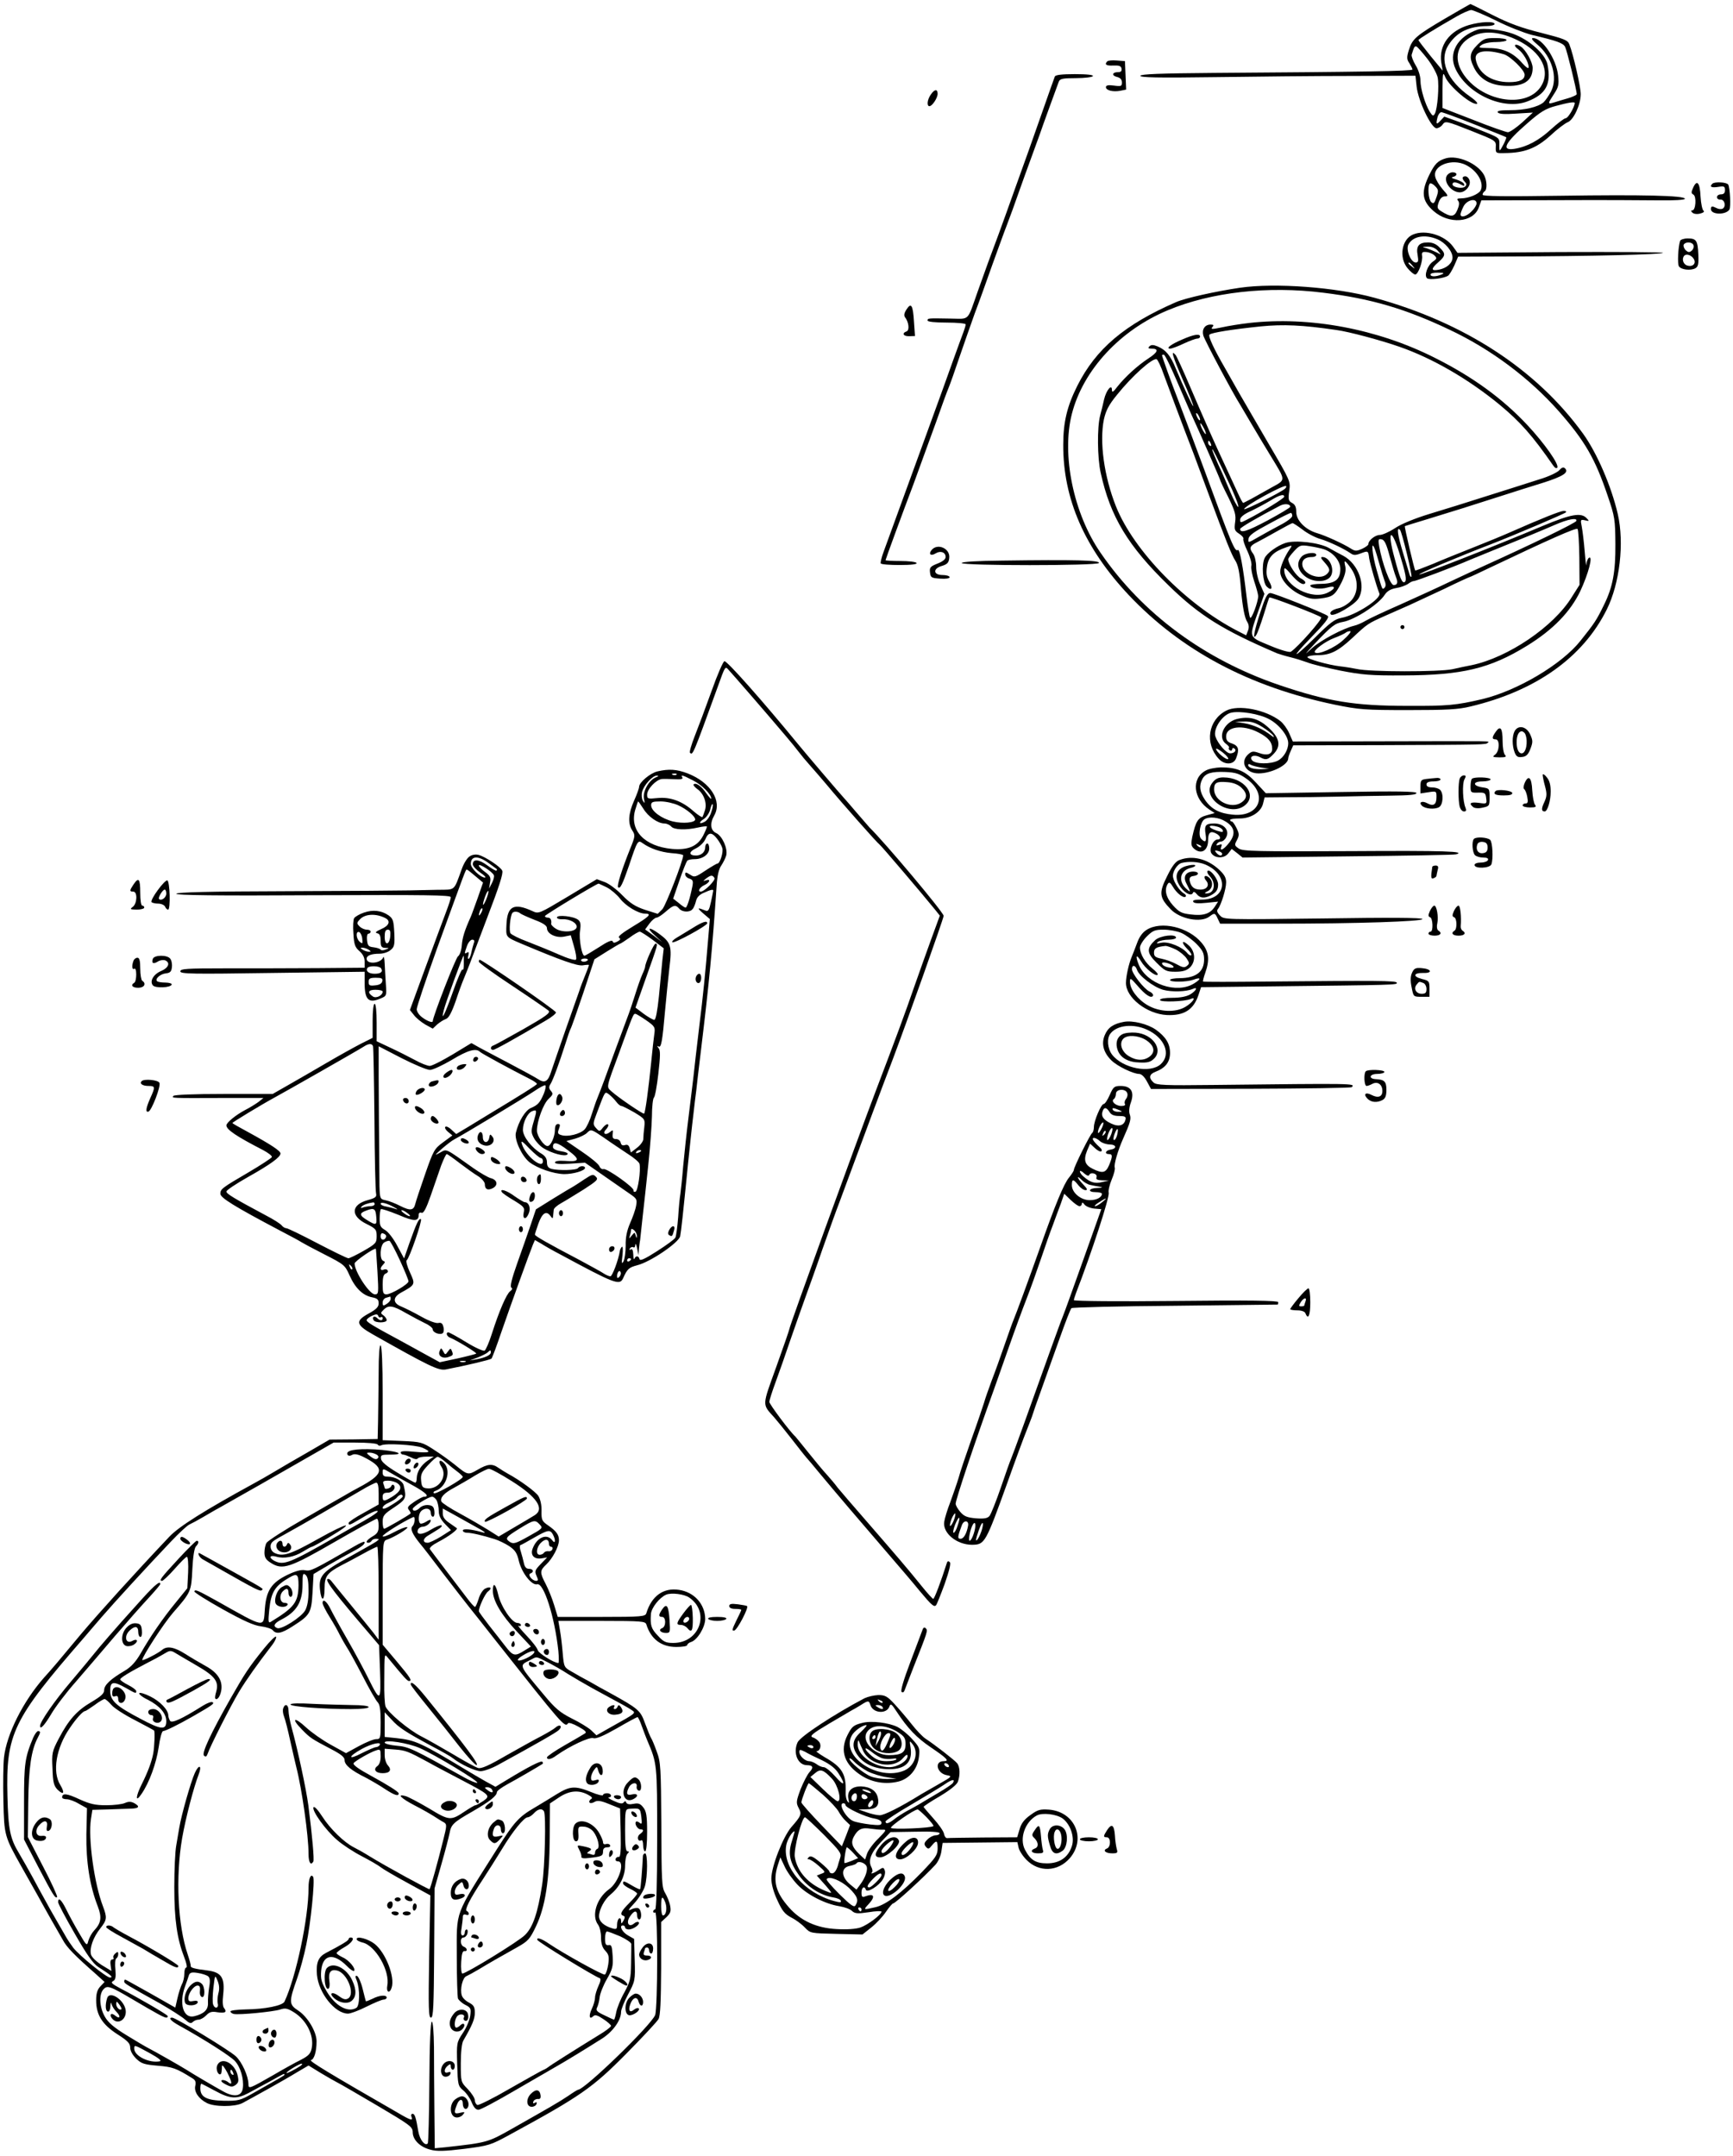 <?xml version="1.0" standalone="no"?>
<!DOCTYPE svg PUBLIC "-//W3C//DTD SVG 20010904//EN"
 "http://www.w3.org/TR/2001/REC-SVG-20010904/DTD/svg10.dtd">
<svg version="1.0" xmlns="http://www.w3.org/2000/svg"
 width="865pt" height="1076pt" viewBox="0 0 865 1076"
 preserveAspectRatio="xMidYMid meet">
<g transform="translate(0,1076) scale(0.1,-0.1)"
fill="#000000" stroke="none">
<path d="M7212 10667 c-144 -85 -163 -101 -180 -157 -11 -36 -11 -46 3 -66 8
-13 15 -27 15 -31 0 -8 -260 -12 -994 -17 -266 -2 -361 -6 -364 -14 -3 -9 85
-11 370 -7 205 3 515 6 688 6 l315 1 6 -55 c8 -71 73 -207 99 -207 9 0 24 8
31 19 13 18 19 17 140 -31 126 -50 127 -50 125 -82 -1 -31 0 -31 45 -30 97 1
156 23 226 86 35 33 75 63 88 68 29 11 65 88 65 140 0 36 -37 199 -57 249 -8
21 -27 28 -140 57 -97 24 -160 47 -241 88 -60 31 -111 56 -113 56 -2 -1 -59
-33 -127 -73z m256 -10 c59 -30 139 -61 177 -71 128 -30 157 -41 167 -60 9
-17 58 -216 58 -236 0 -4 -19 -13 -42 -20 -24 -7 -55 -16 -70 -21 -34 -10 -34
-8 -2 41 23 35 26 47 21 93 -9 84 -79 188 -126 187 -10 -1 -2 -12 22 -32 73
-60 104 -165 69 -234 -11 -21 -28 -46 -38 -55 -29 -24 -94 -39 -168 -39 -48 0
-65 -3 -60 -11 5 -8 34 -10 91 -6 l84 5 -53 -49 c-29 -26 -61 -48 -71 -49 -9
0 -87 27 -172 61 l-155 60 0 92 c1 85 2 90 14 62 21 -48 132 -141 158 -133 6
2 -8 18 -33 35 -118 82 -160 185 -106 263 41 61 100 89 190 90 20 0 37 5 37
10 0 15 -69 12 -128 -5 -98 -29 -151 -102 -138 -187 l7 -41 -61 74 c-33 41
-60 76 -60 79 0 5 84 57 189 117 31 18 64 32 74 33 9 0 66 -24 125 -53z m-344
-190 c25 -32 48 -75 52 -94 8 -42 -1 -156 -14 -180 -8 -14 -11 -13 -25 8 -23
37 -47 115 -47 157 0 21 -10 54 -24 76 -13 22 -22 46 -20 53 12 39 15 44 24
41 5 -2 29 -29 54 -61z m736 -221 c0 -19 -33 -76 -45 -76 -7 0 -40 -25 -73
-55 -61 -56 -120 -88 -184 -98 -68 -10 -46 31 67 129 64 56 90 72 140 85 61
17 95 22 95 15z m-500 -107 c85 -34 156 -62 158 -64 4 -4 -27 -65 -32 -65 -2
0 -3 14 -2 31 1 28 -3 32 -59 55 -33 14 -95 38 -138 54 l-78 28 -20 -21 c-20
-22 -23 -17 -13 21 4 12 12 22 18 22 7 0 81 -27 166 -61z"/>
<path d="M7375 10612 c-101 -35 -147 -117 -110 -196 60 -127 240 -208 359
-162 92 35 120 86 100 184 -11 53 -91 124 -174 154 -52 19 -146 30 -175 20z
m202 -54 c119 -59 165 -155 112 -233 -76 -110 -299 -70 -388 70 -48 76 -27
149 52 186 60 28 138 20 224 -23z"/>
<path d="M7374 10536 c-38 -38 -42 -62 -18 -111 27 -57 79 -89 151 -93 96 -6
143 23 143 89 0 29 -35 92 -60 107 -29 18 -40 6 -12 -14 24 -17 52 -64 52 -89
0 -10 -11 -3 -32 20 -45 52 -96 75 -165 75 -53 1 -56 2 -39 15 12 9 42 15 73
15 29 0 53 5 53 10 0 6 -25 10 -56 10 -50 0 -59 -3 -90 -34z m133 -47 c33 -11
103 -79 103 -102 0 -25 -25 -37 -78 -37 -88 0 -153 44 -166 113 -8 43 49 53
141 26z"/>
<path d="M5527 10454 c-16 -16 -5 -23 30 -21 29 1 38 -2 41 -15 2 -13 -3 -18
-17 -18 -30 0 -34 -17 -6 -24 17 -4 25 -13 25 -28 0 -18 -4 -20 -40 -15 -29 4
-40 1 -40 -8 0 -16 35 -25 72 -18 l29 6 -3 71 -3 71 -40 3 c-23 2 -44 0 -48
-4z"/>
<path d="M5265 10378 c-3 -7 -28 -78 -56 -158 -28 -80 -61 -174 -74 -210 -13
-36 -44 -123 -70 -195 -25 -71 -62 -173 -81 -225 -42 -112 -61 -164 -104 -285
-54 -153 -38 -136 -138 -135 -113 2 -112 2 -112 -10 0 -6 38 -10 95 -10 52 0
95 -4 95 -9 0 -5 -5 -22 -11 -38 -6 -15 -30 -82 -54 -148 -33 -95 -214 -590
-345 -950 -10 -27 -16 -53 -14 -57 3 -5 46 -8 95 -8 58 0 88 4 84 10 -3 6 -40
10 -81 10 -41 0 -74 2 -74 4 0 4 85 236 140 381 21 57 37 102 111 305 28 80
57 159 64 175 7 17 31 84 53 150 23 66 57 165 77 220 21 55 59 161 85 235 27
74 60 167 75 205 15 39 42 113 60 165 18 52 48 133 65 180 17 47 35 96 40 110
9 28 85 236 95 263 6 14 20 17 85 17 44 0 82 5 85 10 4 6 -28 10 -90 10 -67 0
-97 -4 -100 -12z"/>
<path d="M4646 10288 c-18 -25 -21 -58 -7 -58 14 0 41 41 41 62 0 25 -16 23
-34 -4z"/>
<path d="M7217 9970 c-40 -12 -55 -27 -81 -79 -44 -88 -40 -132 19 -184 77
-68 198 -59 226 17 l13 36 381 1 c209 1 437 0 508 -1 73 -1 127 2 127 8 0 16
-214 21 -618 15 -280 -4 -392 -3 -392 5 0 6 5 14 10 17 14 8 12 55 -3 82 -32
57 -130 100 -190 83z m101 -34 c57 -29 91 -90 72 -127 -11 -19 -60 -39 -98
-39 -18 0 -22 -3 -14 -12 7 -9 6 -23 -4 -46 -15 -36 -32 -37 -81 -6 -19 12
-21 18 -12 44 7 20 18 30 31 30 18 0 17 4 -11 35 -17 20 -34 47 -37 62 -15 57
84 95 154 59z m-148 -160 c-10 -30 -14 -35 -26 -25 -14 12 -20 80 -7 93 4 3
16 -2 26 -13 17 -17 18 -23 7 -55z m200 -31 c0 -9 -11 -27 -25 -40 -25 -26
-55 -33 -55 -15 0 6 7 24 15 40 17 33 65 43 65 15z"/>
<path d="M7221 9882 c-16 -31 23 -81 65 -82 29 0 57 34 49 59 -3 12 -13 21
-21 21 -17 0 -18 -12 -2 -28 9 -9 9 -15 1 -23 -13 -13 -63 -4 -63 11 0 13 16
13 42 -1 16 -9 19 -8 16 2 -2 7 -20 17 -39 23 -23 6 -28 11 -16 13 23 6 22 23
-3 23 -10 0 -24 -8 -29 -18z"/>
<path d="M8451 9823 c-10 -22 -10 -28 1 -34 17 -9 12 -79 -5 -79 -8 0 -8 -3 0
-11 7 -7 23 -9 39 -5 16 4 23 10 17 14 -6 4 -13 36 -15 71 -3 70 -18 87 -37
44z"/>
<path d="M8547 9843 c-16 -15 -5 -21 28 -16 31 5 35 3 35 -16 0 -14 -6 -21
-20 -21 -11 0 -20 -6 -20 -14 0 -8 8 -13 17 -12 21 1 30 -33 12 -45 -7 -4 -21
-3 -30 2 -24 12 -29 11 -29 -5 0 -28 74 -30 92 -2 8 12 3 110 -6 125 -8 12
-68 15 -79 4z"/>
<path d="M7054 9590 c-58 -23 -73 -116 -28 -169 14 -17 31 -31 38 -31 15 0 39
67 34 95 -2 16 2 19 22 17 14 -1 32 -9 40 -17 13 -13 12 -17 -7 -30 -28 -19
-46 -70 -30 -84 12 -9 83 -1 105 13 6 4 20 27 31 51 l19 44 259 1 c391 1 769
10 763 18 -3 4 -234 5 -515 4 l-510 -4 -23 32 c-41 56 -137 85 -198 60z m120
-24 c39 -16 76 -60 76 -91 0 -28 -28 -53 -68 -61 -40 -8 -41 4 -2 38 36 32 37
42 5 73 -16 17 -35 25 -58 25 -45 0 -60 -19 -51 -64 5 -30 3 -36 -10 -36 -24
0 -50 64 -36 90 22 41 82 52 144 26z m2 -57 c19 -22 19 -22 -5 -9 -14 7 -36
16 -50 21 -25 7 -25 7 5 8 20 1 38 -7 50 -20z m-125 -76 c13 -16 12 -17 -3 -4
-10 7 -18 15 -18 17 0 8 8 3 21 -13z m144 -43 c-28 -12 -55 -12 -55 0 0 6 17
10 38 9 30 0 33 -2 17 -9z"/>
<path d="M8386 9558 c-10 -31 -14 -115 -6 -127 10 -17 58 -23 82 -10 14 8 17
20 15 67 -3 72 -10 82 -53 82 -19 0 -36 -6 -38 -12z m67 -22 c3 -8 -1 -20 -9
-27 -12 -10 -18 -9 -31 3 -8 9 -12 21 -9 27 10 16 43 14 49 -3z m1 -68 c14
-23 -5 -42 -33 -33 -20 6 -28 34 -14 49 11 11 35 3 47 -16z"/>
<path d="M6190 9324 c-122 -18 -275 -52 -320 -72 -257 -112 -400 -233 -493
-418 -51 -102 -70 -181 -70 -294 -1 -270 107 -516 327 -750 262 -277 601 -458
1028 -547 123 -25 150 -27 368 -27 192 0 249 3 310 18 327 78 561 245 680 484
65 131 88 332 55 476 -32 139 -104 305 -173 401 -232 321 -593 556 -1042 679
-194 53 -495 75 -670 50z m415 -25 c237 -29 411 -80 633 -186 205 -97 396
-240 542 -405 131 -149 182 -237 245 -424 35 -102 37 -117 38 -239 1 -139 -13
-215 -57 -304 -38 -78 -47 -91 -118 -180 -93 -117 -314 -248 -488 -290 -132
-31 -175 -35 -375 -34 -264 0 -398 22 -640 104 -373 127 -682 355 -891 659
-136 196 -196 490 -144 694 56 219 241 419 480 518 216 90 498 122 775 87z"/>
<path d="M6235 9148 c-44 -5 -106 -15 -137 -22 -48 -10 -56 -10 -47 1 9 10 7
13 -9 13 -28 0 -44 -24 -36 -54 5 -21 148 -290 184 -346 5 -8 30 -51 56 -95
26 -44 70 -118 99 -165 74 -122 74 -113 2 -153 -34 -19 -79 -44 -100 -56 -21
-11 -40 -21 -42 -21 -2 0 -14 21 -26 48 -12 26 -39 85 -61 132 -56 119 -110
242 -180 405 -33 77 -64 145 -70 153 -26 30 -16 -4 36 -124 31 -70 54 -129 52
-131 -3 -3 -47 92 -87 187 -26 65 -50 94 -91 111 -22 9 -32 9 -41 0 -8 -8 -6
-11 10 -11 39 0 34 -17 -15 -49 -55 -36 -116 -92 -155 -141 -20 -27 -27 -31
-27 -16 0 32 -28 -1 -39 -47 -5 -23 -14 -60 -20 -82 -15 -58 -14 -210 3 -285
48 -219 136 -365 340 -563 153 -149 268 -221 541 -338 11 -4 40 -13 65 -19 25
-6 63 -18 85 -26 22 -9 96 -27 165 -41 108 -21 151 -25 315 -24 293 1 432 34
617 148 130 80 216 169 266 273 40 86 65 179 43 166 -6 -4 -12 -19 -13 -34 0
-15 -4 14 -8 63 -4 50 -11 107 -15 127 -7 35 -6 36 17 31 21 -5 22 -4 7 11
-27 29 -78 20 -219 -39 -244 -103 -611 -247 -616 -242 -4 4 187 85 361 152
111 43 365 151 371 158 4 4 -1 7 -11 7 -16 0 -105 -35 -275 -110 -36 -16 -117
-49 -180 -74 -63 -25 -153 -61 -199 -81 -47 -19 -86 -34 -87 -32 -5 5 -55 219
-52 221 2 1 53 17 113 35 112 34 233 72 385 121 47 15 131 42 187 59 105 33
135 53 115 73 -8 8 -16 6 -29 -9 -10 -11 -54 -32 -98 -45 -44 -14 -159 -51
-255 -81 -96 -31 -229 -72 -295 -92 -72 -22 -141 -50 -172 -71 -29 -19 -63
-34 -76 -34 -23 0 -57 -27 -57 -46 0 -5 -14 -15 -31 -23 -27 -12 -35 -12 -53
-1 -40 26 -133 68 -172 79 -58 17 -104 63 -104 106 0 25 -6 37 -21 45 -18 10
-20 17 -14 60 7 48 5 51 -101 232 -59 101 -126 217 -150 258 -23 41 -54 95
-68 120 -57 98 -87 163 -79 170 11 10 112 26 256 41 112 11 207 7 377 -18 62
-8 225 -52 316 -84 166 -58 343 -161 498 -288 105 -87 165 -155 269 -305 8
-12 16 -15 20 -10 10 16 -64 121 -148 211 -123 132 -273 242 -465 338 -286
144 -624 207 -925 173z m-365 -280 c29 -68 63 -145 75 -173 39 -84 145 -326
145 -330 0 -3 18 -42 41 -87 34 -70 39 -89 34 -124 -5 -37 -3 -43 20 -58 14
-9 23 -20 21 -25 -3 -4 6 -32 20 -61 14 -30 23 -63 20 -74 -3 -11 4 -46 14
-77 11 -32 20 -66 20 -74 0 -29 -33 -117 -40 -108 -4 4 -12 55 -19 113 -16
138 -33 230 -42 225 -16 -10 -28 19 -177 425 -50 135 -105 281 -122 325 -30
76 -80 215 -80 222 0 2 4 3 9 3 5 0 32 -55 61 -122z m-61 22 c23 -63 94 -253
147 -390 7 -19 42 -114 78 -210 85 -229 113 -298 130 -325 16 -24 23 -58 30
-145 8 -89 18 -144 32 -165 8 -13 9 -28 3 -43 l-9 -23 -41 21 c-259 133 -520
400 -609 623 -59 149 -83 321 -60 434 10 44 24 72 65 122 76 95 177 185 198
178 5 -1 22 -36 36 -77z m181 -225 c0 -5 -5 -3 -10 5 -5 8 -10 20 -10 25 0 6
5 3 10 -5 5 -8 10 -19 10 -25z m29 -70 c0 -5 -6 1 -14 15 -8 14 -14 30 -14 35
0 6 6 -1 14 -15 8 -14 14 -29 14 -35z m25 -51 c3 -8 2 -12 -4 -9 -6 3 -10 10
-10 16 0 14 7 11 14 -7z m105 -226 c22 -49 36 -88 31 -88 -4 0 -22 33 -39 74
-17 41 -44 104 -61 139 -16 36 -30 69 -29 74 0 8 22 -36 98 -199z m265 3 c-21
-19 -204 -110 -204 -102 0 15 200 124 209 115 3 -2 0 -8 -5 -13z m-4 -40 c0
-8 -105 -73 -187 -115 -31 -16 -33 -16 -33 1 1 12 19 27 53 42 29 14 72 37 97
52 47 29 70 35 70 20z m30 -50 c0 -5 -51 -35 -112 -68 -103 -55 -138 -66 -138
-43 0 7 93 61 199 116 23 12 51 9 51 -5z m10 -46 c0 -8 -26 -28 -57 -44 -32
-17 -82 -44 -111 -61 -52 -30 -53 -31 -50 -9 2 17 28 35 103 75 55 30 103 54
108 54 4 0 7 -7 7 -15z m1418 -25 c-3 -10 -219 -115 -473 -230 -27 -12 -97
-45 -155 -72 -58 -28 -170 -79 -250 -115 -80 -35 -159 -72 -175 -82 -17 -10
-42 -21 -56 -24 -57 -14 -163 -71 -207 -109 -45 -41 -45 -40 8 17 87 92 103
104 143 111 58 10 179 88 209 136 12 18 29 28 57 33 21 3 47 13 58 20 10 8 24
15 30 15 12 0 210 75 278 105 17 7 66 27 110 45 156 63 251 102 315 130 66 29
114 38 108 20z m-1367 -43 c24 -19 64 -40 89 -47 44 -13 119 -49 152 -72 14
-10 24 -10 50 0 37 14 37 14 42 -24 4 -28 37 -142 51 -176 10 -26 -118 -109
-190 -122 -33 -6 -57 -24 -132 -99 -109 -108 -126 -109 -21 -1 73 75 94 102
85 110 -12 12 -269 114 -286 114 -15 0 -25 -19 -50 -95 -32 -97 -40 -145 -21
-115 6 8 22 53 37 100 14 47 27 87 29 88 4 5 247 -88 258 -99 9 -8 -116 -149
-151 -172 -7 -4 -51 8 -105 31 -108 45 -105 36 -57 173 l30 85 -20 45 c-12 24
-21 65 -21 90 0 25 -7 54 -15 65 -21 28 -18 39 18 57 17 9 64 34 102 56 39 22
73 40 76 40 3 1 26 -14 50 -32z m1382 -140 l1 -136 -38 -60 c-91 -149 -319
-303 -501 -341 -22 -4 -65 -13 -95 -20 -67 -14 -413 -14 -477 1 -25 5 -62 11
-82 13 -61 7 -171 38 -165 47 3 5 25 9 50 9 63 0 102 19 174 86 76 71 77 72
165 111 39 17 93 41 120 53 28 13 106 49 174 81 67 33 125 59 127 59 2 0 47
21 101 47 292 139 429 200 437 193 4 -5 8 -69 9 -143z m-861 20 c15 -61 25
-113 23 -115 -3 -3 -6 1 -9 9 -2 8 -18 59 -34 113 -27 89 -32 130 -14 111 4
-3 19 -56 34 -118z m-38 5 c33 -107 39 -139 27 -147 -13 -7 -24 20 -51 122
-37 134 -17 155 24 25z m-48 -17 c12 -44 26 -92 32 -106 11 -27 7 -39 -12 -39
-17 0 -57 108 -72 193 -6 34 -4 39 12 35 14 -2 24 -23 40 -83z m-51 -40 c9
-33 21 -71 26 -84 7 -16 6 -28 0 -34 -12 -12 -11 -14 -40 89 -21 72 -29 151
-11 109 5 -11 16 -47 25 -80z m-180 -379 c-43 -40 -128 -77 -142 -62 -10 9 52
55 97 72 25 9 49 21 55 25 5 5 16 9 24 9 8 0 -7 -20 -34 -44z"/>
<path d="M6416 8050 c-40 -13 -93 -51 -104 -76 -16 -33 -9 -121 10 -141 25
-25 33 -9 13 25 -13 22 -16 40 -11 74 7 49 33 75 95 96 33 12 33 12 17 -11
-23 -33 -46 -86 -46 -110 0 -37 43 -87 98 -114 44 -21 61 -25 103 -20 62 8 72
16 105 80 17 35 23 59 19 79 -9 37 -3 35 29 -10 38 -55 37 -123 -3 -163 -16
-16 -44 -32 -61 -35 -30 -7 -47 -20 -37 -31 13 -13 117 47 137 79 40 63 1 173
-75 214 -16 8 -49 26 -72 39 -48 27 -168 41 -217 25z m194 -32 c46 -17 80 -58
80 -98 0 -52 -26 -73 -95 -74 -30 0 -55 -4 -55 -8 0 -15 52 -21 87 -10 40 12
42 -5 2 -25 -79 -41 -219 32 -219 113 0 14 7 9 31 -19 36 -43 65 -62 74 -47 3
5 -6 15 -20 22 -24 11 -65 72 -65 97 0 5 13 23 30 41 27 29 32 31 77 24 26 -4
59 -11 73 -16z"/>
<path d="M6497 7982 c-27 -29 -21 -67 14 -96 34 -29 92 -35 122 -12 35 27 10
106 -33 106 -9 0 -7 -7 7 -22 32 -36 34 -45 17 -62 -35 -36 -124 -1 -124 49 0
23 17 35 51 35 10 0 19 5 19 10 0 17 -56 11 -73 -8z"/>
<path d="M6990 7630 c0 -5 5 -10 10 -10 6 0 10 5 10 10 0 6 -4 10 -10 10 -5 0
-10 -4 -10 -10z"/>
<path d="M5902 9066 c-57 -24 -86 -46 -61 -46 7 0 38 11 67 25 30 14 60 25 68
25 8 0 14 5 14 10 0 16 -31 11 -88 -14z"/>
<path d="M4525 9216 c-12 -18 -14 -30 -8 -39 19 -24 24 -65 8 -71 -25 -9 -17
-25 14 -24 l28 1 -5 71 c-5 83 -14 98 -37 62z"/>
<path d="M4650 8015 c-17 -21 -4 -32 20 -17 24 15 50 6 50 -18 0 -11 -15 -23
-41 -33 -35 -14 -40 -19 -37 -44 3 -26 7 -28 51 -31 28 -2 47 1 47 7 0 6 -16
11 -35 11 -48 0 -50 33 -2 46 25 8 33 16 35 39 6 47 -58 76 -88 40z"/>
<path d="M5003 7962 c-124 -1 -203 -6 -203 -12 0 -14 677 -14 685 0 8 14 -125
17 -482 12z"/>
<path d="M3552 7312 c-29 -81 -67 -182 -84 -225 -17 -43 -28 -81 -24 -84 14
-14 15 -11 137 325 41 114 38 108 58 86 17 -18 183 -209 281 -325 25 -29 55
-66 67 -82 12 -16 36 -45 55 -66 18 -20 55 -63 83 -96 77 -93 255 -294 265
-300 8 -5 213 -246 278 -326 l23 -29 -45 -123 c-24 -67 -61 -169 -81 -227 -45
-131 -97 -271 -190 -515 -102 -268 -435 -1185 -435 -1198 0 -4 -29 -88 -65
-188 -72 -200 -72 -185 -10 -254 14 -16 53 -64 85 -105 32 -41 66 -85 76 -96
11 -12 37 -43 59 -70 78 -94 222 -263 336 -395 64 -74 140 -163 169 -199 60
-72 72 -82 82 -72 4 4 23 52 43 106 23 66 32 103 26 109 -7 7 -12 6 -15 -4
-30 -94 -62 -179 -68 -179 -3 0 -29 28 -57 63 -70 87 -127 153 -271 319 -69
79 -136 157 -149 173 -12 17 -37 46 -54 65 -18 19 -59 69 -92 110 -33 41 -62
77 -65 80 -28 25 -130 162 -130 173 0 8 14 52 31 98 17 46 51 143 75 214 25
72 58 166 74 210 16 44 55 152 85 240 31 88 69 194 85 235 15 41 44 118 63
170 64 173 142 383 202 540 71 188 255 706 255 719 0 17 -293 366 -370 441 -3
3 -32 37 -65 75 -33 39 -62 72 -65 75 -10 10 -186 216 -230 270 -169 206 -349
410 -364 410 -6 0 -35 -66 -64 -148z"/>
<path d="M6120 7213 c-90 -47 -108 -163 -37 -240 29 -32 75 -31 87 3 17 44 12
61 -20 73 -23 7 -30 16 -30 36 0 49 82 60 160 20 51 -26 70 -49 70 -83 0 -27
-26 -35 -66 -20 -29 10 -36 9 -54 -7 -43 -39 -12 -95 52 -95 65 0 148 42 148
75 0 6 6 23 13 38 l12 27 440 1 c518 2 522 2 531 12 9 9 49 8 -502 7 l-471 -1
-18 41 c-10 23 -30 50 -44 61 -73 57 -210 84 -271 52z m214 -42 c50 -26 96
-84 96 -120 0 -34 -23 -72 -51 -87 -37 -19 -113 -18 -129 1 -17 20 10 31 39
16 29 -16 39 -14 66 14 40 40 34 80 -21 131 -51 48 -99 61 -162 45 -65 -18
-96 -93 -52 -124 11 -8 17 -16 14 -19 -3 -3 -1 -9 5 -13 6 -3 11 -1 11 5 0 6
5 8 10 5 15 -9 2 -25 -20 -25 -19 0 -61 48 -73 83 -14 37 33 109 78 120 44 10
141 -6 189 -32z m-32 -40 c25 -16 49 -35 54 -43 5 -9 2 -9 -12 2 -38 30 -86
52 -132 60 l-47 8 46 1 c34 1 56 -6 91 -28z m-173 -160 c-11 -3 -59 37 -59 51
0 5 16 -4 35 -19 19 -15 30 -30 24 -32z m166 -42 l40 -6 -37 -2 c-41 -1 -68 7
-68 21 0 5 6 6 13 1 6 -4 30 -10 52 -14z"/>
<path d="M7466 7108 c-20 -28 -20 -38 -1 -38 22 0 20 -59 -2 -76 -16 -12 -13
-13 22 -14 30 0 36 3 27 12 -7 7 -12 38 -12 69 0 65 -11 80 -34 47z"/>
<path d="M7560 7111 c-13 -25 -13 -72 0 -106 8 -21 16 -26 37 -23 21 2 31 12
42 41 13 34 12 42 -2 73 -19 39 -59 47 -77 15z m54 -17 c14 -37 3 -94 -19 -94
-15 0 -25 22 -25 55 0 33 10 55 25 55 7 0 16 -7 19 -16z"/>
<path d="M6018 6914 c-73 -39 -63 -141 19 -195 l26 -17 -40 -11 c-44 -12 -54
-28 -72 -108 -7 -35 -6 -45 8 -58 36 -32 71 -11 71 41 0 39 12 49 40 34 23
-12 27 -30 7 -30 -22 0 -43 -48 -31 -68 17 -27 65 -28 85 -1 l17 22 27 -21 27
-22 527 6 c289 3 532 7 539 10 51 15 -54 19 -524 16 -472 -2 -540 -1 -561 13
-22 15 -22 18 -9 42 12 24 12 31 -2 60 -9 18 -19 33 -24 33 -4 0 -8 3 -8 8 0
4 21 7 48 7 57 0 108 33 117 77 l7 28 111 1 c62 0 175 1 252 3 77 2 197 4 268
5 89 1 127 4 127 13 0 8 -94 10 -376 5 l-376 -6 -49 53 c-53 58 -95 76 -175
76 -27 -1 -61 -7 -76 -16z m204 -41 c109 -78 66 -192 -68 -179 -67 6 -107 27
-139 73 -27 40 -31 72 -14 104 15 30 47 39 116 36 51 -2 70 -9 105 -34z m-105
-213 c46 -28 52 -62 19 -105 -28 -36 -50 -47 -40 -20 5 11 2 13 -12 8 -12 -4
-15 -3 -10 5 4 7 14 12 21 12 8 0 19 9 25 21 19 34 -11 69 -59 69 -44 0 -51
-9 -43 -57 5 -35 -2 -41 -23 -19 -16 16 -4 84 17 97 23 15 72 10 105 -11z
m-40 -26 c12 -3 24 -11 26 -18 4 -10 -3 -10 -29 -2 -49 16 -47 33 3 20z m-82
-102 c-3 -3 -11 0 -18 7 -9 10 -8 11 6 5 10 -3 15 -9 12 -12z m105 -33 c0 -14
-16 -11 -29 5 -10 12 -8 13 8 9 12 -3 21 -9 21 -14z"/>
<path d="M6051 6853 c-58 -73 85 -174 162 -113 65 51 -2 140 -107 140 -25 0
-40 -7 -55 -27z m145 -24 c31 -29 31 -54 -1 -75 -50 -33 -135 8 -135 66 0 34
12 41 68 36 28 -2 52 -12 68 -27z"/>
<path d="M3282 6910 c-36 -8 -92 -55 -92 -77 0 -7 -11 -38 -25 -69 -29 -65
-32 -114 -9 -149 15 -23 15 -29 -11 -92 -40 -100 -67 -184 -60 -191 10 -11 22
13 55 109 41 123 44 128 67 111 38 -27 90 -45 145 -50 32 -2 58 -7 58 -11 0
-27 -87 -251 -104 -269 l-23 -23 -63 20 c-48 16 -74 32 -114 73 -28 29 -68 59
-89 66 l-38 14 -145 -87 c-144 -86 -145 -87 -177 -72 -92 42 -125 25 -129 -67
-3 -64 -5 -62 72 -95 199 -84 281 -113 309 -109 17 3 31 3 31 2 0 -2 -5 -16
-11 -31 -23 -58 -28 -69 -39 -103 -7 -19 -37 -105 -67 -190 -30 -85 -61 -177
-70 -203 -17 -56 -33 -66 -69 -42 -14 9 -76 43 -137 75 -62 32 -130 69 -153
81 l-41 23 -94 -57 c-52 -31 -103 -57 -114 -57 -11 0 -45 13 -75 30 -30 16
-85 44 -122 61 l-68 32 0 93 c0 56 -4 94 -10 94 -6 0 -10 -35 -10 -85 l0 -85
-58 -29 c-31 -16 -109 -59 -172 -96 -63 -37 -150 -87 -192 -111 l-77 -44 -245
0 c-152 0 -247 -4 -251 -10 -7 -11 -18 -11 250 -10 l200 0 -25 -20 c-14 -10
-44 -29 -68 -41 -45 -24 -92 -62 -92 -76 1 -21 47 -53 183 -123 26 -14 46 -29
44 -35 -2 -5 -55 -40 -118 -77 -132 -77 -139 -83 -139 -106 0 -20 67 -62 300
-185 52 -27 100 -53 105 -57 6 -4 56 -31 113 -60 100 -51 104 -54 127 -106 28
-63 66 -100 113 -109 25 -5 32 -11 32 -30 0 -18 -12 -30 -50 -51 -68 -37 -64
-56 21 -104 278 -157 328 -182 364 -175 103 20 221 48 228 54 4 4 27 66 51
137 47 136 140 393 156 432 l10 23 33 -19 c17 -11 59 -35 92 -52 274 -148 298
-157 315 -120 21 47 29 54 70 65 66 16 208 113 215 145 5 26 13 99 39 360 9
85 20 193 26 240 5 47 12 103 15 125 2 22 13 114 24 205 41 339 56 496 78 820
3 50 11 83 23 100 10 15 21 37 25 51 8 34 -20 97 -50 111 -29 13 -33 48 -10
88 41 72 -19 166 -133 210 -55 21 -94 23 -150 10z m95 -16 c-3 -3 -12 -4 -19
-1 -8 3 -5 6 6 6 11 1 17 -2 13 -5z m-104 -14 c-34 -14 -65 -69 -59 -105 5
-25 4 -27 -5 -12 -6 10 -8 30 -4 45 8 33 53 82 74 81 10 0 8 -4 -6 -9z m186
-15 c44 -22 91 -69 91 -91 0 -5 -11 8 -25 27 -23 35 -52 55 -63 44 -3 -3 5
-13 17 -22 33 -22 51 -70 40 -106 -5 -16 -11 -32 -13 -35 -3 -2 -22 10 -43 28
-58 52 -117 73 -180 67 -50 -5 -53 -4 -53 17 0 28 45 75 74 78 11 1 41 0 65
-1 29 -2 41 1 37 8 -10 16 -1 14 53 -14z m-248 -141 c24 -40 73 -74 105 -74
12 0 27 -7 34 -15 14 -17 74 -19 135 -5 22 5 41 7 43 5 2 -1 -6 -21 -17 -43
-28 -56 -76 -76 -157 -69 -137 13 -212 92 -184 193 7 24 14 44 15 44 2 0 13
-16 26 -36z m174 17 c42 -19 85 -55 85 -71 0 -16 -61 -22 -111 -10 -57 14
-109 52 -109 81 0 16 7 19 48 19 26 0 65 -9 87 -19z m165 -35 c-6 -20 -21 -41
-32 -47 -29 -16 -33 -4 -4 14 13 9 27 30 31 47 4 17 9 29 12 26 3 -2 0 -21 -7
-40z m29 -132 c11 -14 23 -35 26 -46 7 -19 -11 -78 -24 -78 -4 0 -31 -16 -60
-35 -51 -34 -55 -35 -77 -20 -21 13 -24 13 -24 1 0 -8 9 -18 21 -21 17 -6 20
-12 15 -38 -12 -61 -27 -107 -34 -107 -4 0 -19 10 -34 23 l-28 22 31 90 c17
50 35 94 39 99 5 5 21 8 37 8 40 0 73 24 73 53 0 14 -4 25 -10 25 -5 0 -10 -8
-10 -18 0 -24 -19 -42 -46 -42 -37 0 -37 19 0 36 20 10 40 30 47 46 14 35 32
36 58 2z m-13 -196 c7 -11 -50 -68 -68 -68 -18 0 -6 21 17 32 28 13 35 33 8
24 -15 -5 -15 -4 1 9 24 18 32 19 42 3z m-537 -47 c21 -11 50 -36 65 -55 29
-38 92 -76 126 -76 35 0 22 -14 -61 -64 -53 -32 -77 -51 -69 -56 9 -6 7 -11
-8 -19 -15 -8 -21 -8 -24 1 -3 8 -27 -2 -69 -30 -36 -23 -68 -42 -72 -42 -13
0 -28 83 -22 124 5 32 3 45 -9 55 -21 18 -106 27 -106 12 0 -6 12 -10 28 -9
36 2 74 -19 70 -40 -4 -24 -72 -28 -104 -7 -13 8 -23 19 -23 23 3 20 -3 32
-16 32 -8 0 -15 3 -15 8 0 6 258 162 268 162 1 0 20 -9 41 -19z m531 -16 c0
-2 -5 -27 -11 -55 -9 -42 -14 -50 -27 -45 -42 17 -45 15 -13 -13 l34 -29 -7
-84 c-16 -192 -26 -293 -46 -454 -11 -93 -25 -210 -30 -260 -6 -49 -17 -142
-25 -205 -8 -63 -19 -167 -25 -230 -5 -63 -12 -126 -14 -140 -3 -14 -8 -65
-11 -115 -4 -49 -10 -95 -14 -102 -4 -8 -45 -38 -92 -68 -61 -39 -85 -50 -87
-39 -4 17 -19 18 -25 2 -3 -7 -6 2 -6 20 -1 22 -5 31 -13 26 -7 -4 -8 -3 -4 5
4 6 12 9 17 6 5 -4 10 2 10 12 1 10 5 2 9 -17 l7 -35 2 30 c2 17 4 37 6 45 1
8 7 62 13 120 7 58 19 174 28 258 9 85 17 193 18 240 0 48 5 90 10 94 5 3 15
57 22 119 10 89 11 116 1 128 -8 10 -8 13 0 8 13 -8 19 22 33 183 6 63 15 157
21 208 14 110 8 128 -52 172 -52 38 -65 30 -18 -11 l34 -31 -42 32 -43 31 22
30 c12 16 28 29 35 29 7 0 28 14 46 30 39 34 49 36 67 15 15 -18 54 -20 67 -2
6 6 13 24 17 40 4 18 17 32 39 41 35 16 47 18 47 11z m-964 -113 c5 -5 37 -19
72 -33 43 -16 62 -29 62 -41 0 -28 43 -50 84 -43 l35 7 16 -56 c9 -31 14 -60
10 -65 -3 -6 -41 5 -88 26 -45 20 -115 48 -156 64 -41 15 -78 34 -83 41 -8 12
-2 83 9 101 6 9 27 9 39 -1z m662 -133 l55 -42 -7 -61 c-3 -33 -11 -114 -17
-178 -8 -76 -16 -118 -23 -118 -7 0 -31 14 -53 30 l-41 31 50 142 c63 177 63
177 50 177 -9 0 -52 -97 -52 -116 0 -3 -6 -20 -14 -37 -8 -18 -24 -63 -36
-102 -12 -38 -26 -80 -31 -93 -5 -13 -34 -92 -65 -175 -50 -138 -71 -195 -94
-252 -5 -11 -16 -45 -26 -75 -9 -30 -25 -65 -36 -77 -22 -23 -85 -39 -117 -28
-17 5 -19 10 -11 31 7 19 6 24 -5 24 -10 0 -15 -10 -15 -28 0 -35 -21 -82 -37
-82 -18 0 -53 50 -53 77 0 47 32 134 58 158 22 21 24 26 12 40 -11 13 -11 21
-2 35 13 21 43 103 74 200 11 36 23 70 26 75 4 6 32 86 63 178 l56 169 62 39
c34 21 64 39 66 39 3 0 24 14 47 30 22 17 46 30 51 30 6 0 35 -19 65 -41z
m-324 -101 c-3 -4 -12 -8 -20 -8 -8 0 -14 4 -14 8 0 4 9 8 19 8 11 0 17 -4 15
-8z m291 -300 c43 -30 46 -35 41 -68 -3 -19 -10 -84 -16 -145 -13 -128 -29
-248 -35 -253 -4 -5 -130 81 -163 111 -26 24 -28 13 40 197 68 187 69 190 79
190 5 0 29 -15 54 -32z m-1363 -130 c2 -7 5 -170 7 -363 1 -192 5 -359 8 -371
4 -18 -3 -23 -42 -34 -84 -23 -86 -80 -5 -119 46 -23 50 -28 50 -61 0 -33 -4
-38 -65 -73 -35 -20 -70 -37 -76 -37 -7 0 -76 34 -155 75 -78 41 -148 75 -155
75 -6 0 -17 6 -23 14 -6 8 -42 31 -81 51 -159 85 -195 107 -195 118 0 7 49 39
107 72 114 64 163 100 163 118 0 13 -47 44 -162 107 -43 23 -78 43 -78 45 0 4
149 94 210 127 59 32 419 237 445 254 26 17 42 17 47 2z m284 -118 c14 0 63
23 109 50 81 49 121 60 141 40 8 -8 153 -87 252 -137 17 -9 32 -19 32 -23 0
-5 -77 -53 -246 -155 -18 -11 -61 -37 -95 -58 l-62 -37 -24 22 c-12 12 -26 18
-30 14 -5 -4 2 -16 13 -25 l22 -18 -46 -34 c-44 -32 -49 -41 -90 -159 -24 -69
-46 -135 -49 -148 -8 -34 -25 -36 -75 -11 -23 12 -56 25 -72 28 -29 6 -30 8
-32 71 -1 59 -5 608 -4 672 l0 26 114 -59 c63 -32 127 -59 142 -59z m569 -117
c-20 -47 -30 -58 -65 -73 -28 -12 -61 -65 -75 -123 -9 -34 29 -116 67 -147 40
-31 121 -59 174 -60 46 0 104 17 104 31 0 12 -27 11 -35 -1 -7 -11 -96 -13
-132 -4 -17 5 -23 14 -23 33 0 19 -9 32 -29 44 -47 28 -91 84 -91 118 0 37 23
84 46 93 24 9 25 6 8 -51 -14 -47 -14 -55 1 -83 9 -17 30 -40 48 -51 43 -26
107 -43 119 -31 6 6 -6 12 -31 16 -26 4 -41 12 -41 21 0 29 21 25 75 -16 63
-47 59 -59 -16 -53 -31 2 -49 -1 -49 -8 0 -7 24 -9 75 -6 l75 5 92 -64 c51
-36 110 -76 131 -91 35 -24 38 -28 32 -60 -3 -19 -17 -58 -30 -87 -16 -37 -23
-71 -22 -112 0 -32 -5 -68 -11 -79 -9 -15 -10 -9 -5 31 3 28 2 46 -3 42 -4 -4
-9 -13 -10 -20 -7 -46 -38 -127 -47 -127 -7 0 -21 6 -32 13 -11 8 -65 37 -120
67 -162 85 -225 121 -225 128 0 4 8 28 17 54 19 53 39 67 59 41 13 -17 13 -17
15 0 1 9 2 22 3 29 0 7 17 22 37 33 20 11 70 42 112 68 68 44 75 51 61 64 -13
14 -19 12 -57 -13 -23 -16 -49 -32 -57 -37 -8 -4 -53 -31 -100 -60 l-85 -53
-27 -80 c-15 -43 -45 -130 -67 -191 -27 -76 -36 -115 -29 -119 7 -5 5 -11 -6
-19 -18 -14 -54 -96 -92 -215 -13 -41 -29 -77 -35 -81 -6 -4 -48 15 -92 42
-44 27 -84 49 -89 49 -15 0 -8 -21 10 -27 30 -12 134 -75 129 -79 -2 -2 -44
-13 -93 -24 l-89 -19 -75 41 c-41 23 -95 52 -120 66 -145 78 -170 94 -170 103
0 5 12 15 27 22 21 9 27 9 31 -1 2 -7 8 -10 13 -6 5 3 9 0 9 -5 0 -14 -13 -14
-28 1 -13 13 -27 5 -17 -11 8 -15 65 -14 65 0 0 7 -7 17 -16 24 -15 10 -15 13
1 28 24 25 47 21 112 -17 32 -18 75 -41 96 -51 20 -9 37 -23 37 -30 0 -17 39
-30 51 -18 4 4 6 19 2 31 -4 17 -11 22 -25 19 -11 -3 -47 10 -86 32 -37 21
-82 43 -99 50 -43 17 -43 46 -2 69 73 40 73 41 45 102 -14 30 -21 57 -16 60
13 8 79 199 71 205 -10 6 -22 -20 -57 -118 l-27 -78 -34 63 c-19 36 -45 70
-61 79 -23 13 -27 22 -27 57 0 22 3 43 6 47 4 3 42 -10 87 -28 81 -35 102 -34
102 1 0 8 6 12 14 9 10 -4 23 20 46 86 18 51 41 118 52 150 12 31 24 57 28 57
3 0 32 -20 64 -45 32 -24 73 -54 92 -65 19 -12 34 -30 34 -40 0 -26 15 -33 40
-20 28 15 22 42 -11 50 -14 4 -52 26 -85 49 -147 104 -132 97 -168 78 -29 -16
-28 -14 9 19 22 19 50 41 62 47 51 27 352 209 398 240 28 19 53 33 57 30 4 -2
1 -20 -7 -40z m361 -42 c9 -12 20 -21 26 -21 5 0 34 -15 64 -32 53 -32 54 -34
50 -73 -3 -22 -5 -49 -5 -61 -1 -11 -15 -30 -32 -43 l-30 -23 -6 21 c-4 15
-11 20 -23 16 -13 -4 -19 0 -22 12 -2 10 -12 18 -23 18 -15 0 -19 6 -17 25 3
21 2 22 -12 11 -23 -20 -42 -9 -21 12 9 10 14 21 10 25 -4 4 -15 -3 -25 -15
-17 -22 -18 -22 -35 -3 -16 18 -16 22 3 72 45 119 40 111 63 95 11 -9 27 -25
35 -36z m-59 -181 c32 -23 84 -57 115 -78 32 -20 59 -43 60 -51 7 -33 -8 -135
-20 -139 -7 -2 -11 1 -10 7 4 14 -134 112 -150 106 -7 -2 -16 4 -20 14 -4 11
-43 43 -86 72 l-79 54 44 12 c24 7 50 20 58 28 21 21 22 20 88 -25z m-317
-100 c5 0 10 -7 10 -15 0 -44 -87 26 -105 85 -6 20 1 16 38 -23 26 -26 51 -47
57 -47z m500 36 c0 -2 -7 -7 -16 -10 -8 -3 -12 -2 -9 4 6 10 25 14 25 6z
m-1330 -266 c0 -5 -9 -10 -19 -10 -11 0 -28 -3 -38 -6 -12 -5 -15 -4 -8 4 9 9
30 17 58 21 4 0 7 -3 7 -9z m100 -17 c15 -8 17 -11 5 -7 -11 4 -32 9 -47 12
-16 2 -28 9 -28 14 0 11 34 2 70 -19z m-92 -46 c4 -43 -1 -44 -45 -17 -40 24
-41 35 -5 48 39 15 47 10 50 -31z m156 18 c11 -8 16 -15 10 -15 -5 0 -18 7
-28 15 -11 8 -16 15 -10 15 5 0 18 -7 28 -15z m1145 -114 c-1 -13 -2 -12 -6 2
-5 18 -5 18 -20 0 -14 -17 -14 -17 -9 0 3 10 6 23 6 29 0 6 6 6 15 -2 8 -7 14
-20 14 -29z m-1252 -4 c-6 -20 -27 -19 -27 2 0 14 5 19 15 14 9 -3 14 -10 12
-16z m69 -117 c24 -52 43 -99 43 -105 0 -14 -86 -65 -110 -65 -16 0 -19 7 -19
49 0 35 4 51 16 55 8 3 13 10 9 15 -3 6 -12 8 -20 4 -18 -6 -20 8 -2 26 10 11
10 14 0 18 -20 7 -16 80 5 92 9 6 21 9 26 8 5 -2 28 -45 52 -97z m-112 -57 c6
-108 6 -113 -13 -113 -27 0 -101 113 -101 154 0 11 100 80 106 73 1 -1 4 -53
8 -114z m1266 63 c0 -3 -4 -8 -10 -11 -5 -3 -10 -1 -10 4 0 6 5 11 10 11 6 0
10 -2 10 -4z m-1392 -51 c-3 -3 -9 2 -12 12 -6 14 -5 15 5 6 7 -7 10 -15 7
-18z m1333 -38 c-8 -8 -11 -7 -11 4 0 20 13 34 18 19 3 -7 -1 -17 -7 -23z
m-1141 -110 c0 -7 -9 -18 -20 -25 -17 -11 -20 -10 -20 7 0 11 8 22 18 24 9 3
18 5 20 6 1 0 2 -5 2 -12z m500 -267 c0 -13 -28 -26 -70 -34 l-35 -6 40 15
c22 9 44 20 49 25 13 13 16 13 16 0z m-127 -47 c-7 -2 -19 -2 -25 0 -7 3 -2 5
12 5 14 0 19 -2 13 -5z"/>
<path d="M3455 6127 c-27 -17 -63 -38 -79 -48 -15 -9 -24 -19 -20 -22 11 -6
174 83 174 95 0 15 -24 7 -75 -25z"/>
<path d="M3474 5885 c-7 -17 4 -37 17 -30 12 8 12 45 -1 45 -6 0 -13 -7 -16
-15z"/>
<path d="M3340 4621 c-7 -14 -7 -22 1 -26 13 -8 15 -6 23 23 9 27 -9 30 -24 3z"/>
<path d="M2778 5275 c-3 -14 -2 -28 2 -30 12 -8 33 23 26 40 -8 23 -23 18 -28
-10z"/>
<path d="M2796 5205 c-3 -9 0 -15 9 -15 8 0 15 7 15 15 0 8 -4 15 -9 15 -5 0
-11 -7 -15 -15z"/>
<path d="M2365 5479 c-10 -15 3 -25 16 -12 7 7 7 13 1 17 -6 3 -14 1 -17 -5z"/>
<path d="M2293 5443 c-7 -2 -13 -9 -13 -14 0 -14 26 -10 40 6 10 12 10 15 -1
14 -8 0 -20 -3 -26 -6z"/>
<path d="M2226 5405 c-23 -17 -13 -34 11 -19 19 12 29 34 16 34 -4 0 -17 -7
-27 -15z"/>
<path d="M2158 5363 c-10 -2 -18 -11 -18 -18 0 -17 42 -5 48 13 4 12 0 13 -30
5z"/>
<path d="M2081 5317 c-6 -8 -8 -17 -5 -20 7 -7 44 14 44 25 0 13 -27 9 -39 -5z"/>
<path d="M2012 5268 c6 -18 28 -21 28 -4 0 9 -7 16 -16 16 -9 0 -14 -5 -12
-12z"/>
<path d="M2072 5228 c6 -17 36 -34 45 -24 4 4 -1 14 -11 22 -24 17 -39 18 -34
2z"/>
<path d="M2150 5176 c0 -14 29 -31 38 -21 6 6 -18 35 -29 35 -5 0 -9 -6 -9
-14z"/>
<path d="M2386 5095 c-9 -24 4 -45 32 -52 33 -8 59 22 39 45 -10 13 -12 12
-15 -6 -5 -31 -32 -28 -32 3 0 27 -15 34 -24 10z"/>
<path d="M2300 5071 c0 -11 31 -24 39 -16 3 3 -1 10 -9 15 -19 12 -30 12 -30
1z"/>
<path d="M2376 5033 c-8 -9 14 -33 30 -33 8 0 14 3 14 8 0 11 -37 32 -44 25z"/>
<path d="M2450 4976 c0 -13 20 -26 41 -26 14 0 1 18 -22 30 -15 8 -19 7 -19
-4z"/>
<path d="M2522 4928 c6 -17 36 -34 45 -24 4 4 -1 14 -11 22 -24 17 -39 18 -34
2z"/>
<path d="M2687 4893 c-11 -10 -8 -43 3 -43 6 0 10 11 10 25 0 26 -2 29 -13 18z"/>
<path d="M2600 4876 c0 -9 7 -16 16 -16 9 0 14 5 12 12 -6 18 -28 21 -28 4z"/>
<path d="M2505 4810 c3 -5 30 -24 61 -42 49 -30 54 -36 48 -60 -7 -36 13 -37
26 -2 10 26 -1 54 -21 54 -5 0 -28 14 -51 30 -39 29 -76 40 -63 20z"/>
<path d="M2645 4789 c-8 -23 -1 -34 14 -24 13 8 15 45 2 45 -5 0 -13 -9 -16
-21z"/>
<path d="M2790 4705 c0 -8 5 -15 10 -15 6 0 10 7 10 15 0 8 -4 15 -10 15 -5 0
-10 -7 -10 -15z"/>
<path d="M2590 4625 c0 -8 5 -15 10 -15 6 0 10 7 10 15 0 8 -4 15 -10 15 -5 0
-10 -7 -10 -15z"/>
<path d="M3040 4524 c0 -9 5 -14 12 -12 18 6 21 28 4 28 -9 0 -16 -7 -16 -16z"/>
<path d="M2194 4016 c-9 -22 13 -38 41 -30 27 9 28 11 21 30 -6 16 -8 16 -20
-1 -13 -18 -14 -18 -24 1 -10 18 -11 18 -18 0z"/>
<path d="M7700 6893 c0 -7 5 -33 12 -58 10 -38 9 -50 -4 -79 -15 -31 -15 -46
2 -46 14 0 30 53 30 99 0 34 -6 56 -20 72 -10 13 -19 18 -20 12z"/>
<path d="M7286 6874 c-8 -20 -8 -112 0 -141 4 -13 13 -23 21 -23 11 0 13 5 8
18 -14 32 -17 119 -6 141 9 17 9 21 -3 21 -7 0 -17 -7 -20 -16z"/>
<path d="M7118 6872 c-25 -3 -28 -8 -28 -38 l0 -34 40 6 c39 6 40 6 40 -24 0
-38 -15 -48 -46 -31 -26 14 -44 5 -27 -12 16 -16 63 -20 85 -8 21 11 25 68 6
87 -7 7 -25 12 -40 12 -18 0 -28 5 -28 15 0 10 11 15 35 15 19 0 35 4 35 10 0
5 -10 9 -22 7 -13 -1 -35 -3 -50 -5z"/>
<path d="M7347 6873 c-4 -3 -7 -21 -7 -38 0 -31 2 -32 38 -31 34 1 37 -2 40
-28 4 -28 3 -29 -37 -23 -42 5 -51 -2 -28 -21 7 -6 27 -8 47 -3 34 7 35 9 35
51 0 44 -1 45 -34 50 -51 7 -52 30 -2 30 23 0 41 5 41 10 0 11 -83 14 -93 3z"/>
<path d="M7611 6854 c-7 -15 -8 -30 -3 -33 5 -3 12 -21 15 -38 5 -25 3 -33 -8
-33 -8 0 -15 -4 -15 -10 0 -5 16 -10 36 -10 29 0 34 3 26 13 -6 7 -12 39 -14
72 -3 64 -18 80 -37 39z"/>
<path d="M7465 6812 c-14 -15 -1 -22 41 -22 32 0 44 4 42 13 -5 12 -72 19 -83
9z"/>
<path d="M7357 6573 c-12 -11 -8 -68 5 -81 7 -7 25 -12 41 -12 19 0 27 -4 24
-12 -2 -7 -18 -13 -35 -13 -19 0 -32 -5 -32 -12 0 -20 76 -17 84 3 10 27 6
110 -6 122 -13 13 -70 17 -81 5z m68 -43 c0 -18 -6 -26 -23 -28 -24 -4 -38 18
-28 44 3 9 15 14 28 12 17 -2 23 -10 23 -28z"/>
<path d="M2343 6485 c-12 -8 -29 -36 -38 -62 -41 -112 -30 -103 -120 -104 -44
-1 -107 -2 -140 -3 -33 -1 -309 -3 -612 -4 -387 -1 -553 -5 -553 -13 0 -7 201
-10 685 -7 565 2 685 1 685 -10 0 -8 -11 -41 -24 -75 -13 -34 -59 -158 -102
-275 l-78 -213 20 -25 c10 -14 36 -35 56 -47 l38 -21 22 21 c13 11 32 23 43
27 14 4 28 29 49 88 15 46 34 97 41 113 7 17 27 66 43 110 17 44 48 127 70
185 65 169 84 230 79 244 -7 19 -86 71 -118 79 -15 4 -34 1 -46 -8z m95 -32
c20 -15 39 -28 41 -30 2 -2 2 -5 -1 -8 -2 -3 -23 9 -46 26 -42 31 -72 33 -72
5 0 -9 17 -27 37 -41 21 -14 31 -25 23 -25 -23 1 -70 47 -70 68 0 41 36 43 88
5z m27 -61 c3 -7 -2 -25 -10 -40 l-14 -27 5 30 c5 25 1 34 -25 53 -17 12 -31
27 -31 32 0 13 68 -31 75 -48z m-92 -5 l38 -32 -26 -75 c-15 -41 -30 -84 -35
-95 -32 -71 -42 -105 -45 -143 -2 -25 -10 -49 -19 -55 -12 -9 -126 -302 -126
-324 0 -9 -25 -1 -51 18 -17 12 -29 30 -29 42 0 12 46 148 101 302 144 396
143 395 149 395 3 0 22 -15 43 -33z m53 -118 c-18 -41 -21 -29 -4 18 7 19 14
30 16 25 1 -4 -4 -24 -12 -43z m-25 -66 c-12 -20 -14 -14 -5 12 4 9 9 14 11
11 3 -2 0 -13 -6 -23z m-36 -150 c-3 -10 -9 -30 -12 -46 -3 -15 -9 -30 -13
-32 -5 -3 -6 5 -2 17 3 14 2 19 -6 14 -15 -9 -15 -7 -1 33 6 17 18 31 26 31
10 0 13 -6 8 -17z m-50 -102 c0 -22 -2 -35 -6 -30 -3 6 -25 -44 -48 -110 -40
-113 -62 -157 -46 -93 8 35 95 272 99 272 1 0 1 -18 1 -39z"/>
<path d="M5888 6468 c-20 -7 -37 -29 -63 -82 -41 -82 -39 -105 18 -164 47 -49
150 -69 193 -37 26 20 29 19 42 -10 l12 -25 293 0 c391 0 717 11 717 23 0 7
-169 8 -495 3 -493 -6 -495 -6 -515 14 -15 15 -18 25 -11 33 16 20 41 100 41
133 0 24 -9 40 -39 67 -57 51 -130 69 -193 45z m126 -22 c122 -51 111 -176
-16 -176 -34 0 -47 -3 -42 -11 4 -8 27 -9 66 -5 l58 6 -17 -26 c-23 -35 -57
-46 -120 -38 -45 5 -58 12 -88 45 -35 39 -45 78 -26 108 7 10 13 6 26 -16 19
-32 53 -58 63 -48 4 4 0 11 -9 16 -20 11 -49 54 -54 81 -5 24 20 65 43 71 35
9 84 6 116 -7z"/>
<path d="M5922 6438 c-47 -13 -62 -49 -38 -92 20 -38 61 -63 70 -43 3 8 9 7
19 -5 16 -21 39 -23 70 -7 28 15 37 28 37 55 0 26 -38 76 -52 68 -5 -4 -1 -15
11 -28 33 -36 22 -87 -18 -85 -11 0 -8 4 7 11 26 13 29 49 7 68 -20 17 -32 5
-15 -15 19 -22 5 -45 -28 -45 -32 0 -48 14 -54 45 -2 14 3 21 20 23 29 4 28
22 -2 22 -37 0 -52 -25 -35 -58 23 -45 23 -48 5 -32 -47 38 -39 94 16 108 18
4 28 11 23 14 -6 3 -25 1 -43 -4z"/>
<path d="M7149 6433 c-8 -52 -7 -62 7 -56 8 3 14 8 14 12 0 3 3 16 6 29 5 16
2 22 -10 22 -9 0 -17 -3 -17 -7z"/>
<path d="M666 6345 c-20 -30 -20 -35 -1 -35 22 0 20 -59 -2 -76 -16 -12 -14
-13 20 -14 20 0 37 5 37 10 0 6 -4 10 -10 10 -6 0 -10 28 -10 65 0 70 -8 79
-34 40z"/>
<path d="M788 6318 c-21 -28 -35 -55 -32 -60 3 -4 18 -8 34 -8 15 0 30 -7 34
-15 3 -8 10 -15 15 -15 13 0 9 142 -4 146 -5 2 -27 -20 -47 -48z m42 -18 c0
-20 -25 -38 -36 -27 -7 6 18 47 28 47 5 0 8 -9 8 -20z"/>
<path d="M7137 6213 c-9 -21 -9 -27 1 -31 14 -4 17 -72 2 -72 -5 0 -10 -4 -10
-10 0 -5 14 -10 30 -10 30 0 40 13 19 26 -6 3 -9 19 -5 35 7 34 -3 89 -15 89
-5 0 -15 -12 -22 -27z"/>
<path d="M7257 6213 c-9 -21 -9 -27 1 -31 14 -4 16 -58 2 -67 -20 -12 -9 -25
20 -25 30 0 40 13 20 25 -6 4 -10 14 -9 23 4 45 -2 102 -11 102 -6 0 -16 -12
-23 -27z"/>
<path d="M1816 6205 c-21 -7 -43 -20 -48 -27 -5 -7 -7 -42 -4 -78 3 -54 8 -68
30 -87 17 -15 26 -32 26 -53 l0 -30 -237 -2 c-131 -1 -338 -1 -460 -1 -192 0
-223 -2 -223 -15 0 -13 55 -14 460 -8 l460 6 0 -57 c0 -83 20 -102 78 -77 32
13 32 14 28 71 -2 32 -5 78 -6 103 -1 25 -4 39 -7 32 -12 -31 -83 -37 -83 -7
0 16 23 25 65 25 18 0 43 8 54 18 19 15 22 25 19 86 -3 60 -6 71 -28 87 -36
25 -79 30 -124 14z m107 -27 c28 -14 20 -38 -20 -55 -27 -12 -33 -18 -20 -21
12 -2 17 -13 17 -38 0 -28 4 -34 23 -35 21 0 21 -1 2 -8 -11 -5 -22 -5 -25 -1
-3 5 -19 10 -35 12 -26 3 -30 8 -33 36 -2 18 1 32 7 32 6 0 11 5 11 10 0 6 -9
10 -19 10 -11 0 -27 7 -36 16 -15 15 -15 18 1 35 25 28 80 31 127 7z m25 -90
c-4 -46 -28 -49 -28 -4 0 26 4 36 16 36 11 0 14 -8 12 -32z m-140 -13 c3 -25
2 -27 -12 -16 -19 16 -22 55 -3 49 6 -3 14 -17 15 -33z m32 -55 c13 -9 13 -10
0 -10 -8 0 -22 5 -30 10 -13 9 -13 10 0 10 8 0 22 -5 30 -10z m62 -93 c11 -17
-1 -27 -32 -27 -29 0 -46 13 -36 29 8 12 60 11 68 -2z m6 -64 c-2 -12 -14 -19
-36 -21 -27 -3 -32 0 -32 17 0 17 6 21 36 21 28 0 35 -3 32 -17z m2 -52 c0
-19 -31 -35 -48 -25 -30 20 -25 34 12 34 20 0 36 -4 36 -9z"/>
<path d="M5723 6119 c-21 -13 -37 -36 -48 -67 -10 -26 -21 -56 -26 -67 -15
-35 -29 -99 -29 -131 0 -73 103 -154 203 -160 86 -4 134 25 159 100 l13 39
355 4 c611 7 625 7 622 18 -2 11 -99 11 -650 6 -172 -2 -315 -2 -317 0 -2 2 3
22 11 44 23 66 18 106 -18 149 -65 79 -203 111 -275 65z m173 -15 c21 -9 55
-34 76 -55 31 -32 38 -46 38 -78 0 -61 -40 -92 -120 -93 -28 0 -50 -4 -50 -9
0 -12 82 -11 116 1 40 15 41 4 3 -19 -86 -53 -235 -2 -275 94 -19 47 -12 56
12 16 20 -34 72 -76 82 -66 4 3 -8 17 -26 31 -36 29 -62 72 -62 105 0 11 15
36 34 55 30 30 41 34 84 34 27 0 67 -7 88 -16z m-221 -184 c10 -31 82 -86 130
-100 44 -12 115 -10 148 4 28 13 19 -8 -12 -27 -19 -11 -50 -17 -90 -17 -37 0
-61 -4 -61 -11 0 -12 124 -8 153 5 31 14 10 -18 -26 -39 -49 -30 -131 -26
-189 8 -50 29 -88 80 -88 117 0 21 4 19 36 -18 41 -48 70 -67 79 -52 3 5 -4
15 -17 21 -28 13 -88 90 -88 112 0 23 17 21 25 -3z"/>
<path d="M5766 6068 c-44 -41 -43 -64 7 -113 41 -41 49 -45 94 -45 36 0 55 6
71 20 31 29 29 80 -3 110 -34 32 -43 19 -10 -15 15 -14 24 -29 21 -32 -3 -4
-12 1 -19 9 -24 31 -94 60 -129 53 -25 -5 -29 -4 -18 4 8 6 32 11 53 11 20 0
37 5 37 10 0 20 -78 11 -104 -12z m103 -47 c21 -11 45 -31 54 -45 14 -21 15
-26 1 -37 -12 -10 -22 -8 -52 9 -20 11 -54 23 -74 27 -31 6 -38 12 -38 30 0
22 11 29 58 34 7 0 30 -8 51 -18z m-14 -82 c5 -6 3 -9 -7 -9 -24 0 -48 11 -48
22 0 10 39 1 55 -13z"/>
<path d="M763 5975 c-8 -23 2 -28 25 -14 11 7 27 9 36 6 27 -11 18 -37 -19
-53 -39 -16 -59 -51 -42 -72 12 -15 89 -12 94 4 2 5 -12 10 -32 10 -19 0 -37
3 -41 7 -12 11 16 36 44 39 21 2 28 9 30 31 2 16 -2 35 -9 43 -16 19 -78 18
-86 -1z"/>
<path d="M666 5964 c-9 -24 -7 -46 4 -39 6 4 10 -8 10 -29 0 -19 -4 -38 -10
-41 -20 -12 -9 -25 20 -25 30 0 42 21 20 35 -5 3 -10 31 -10 61 0 39 -4 54
-14 54 -8 0 -17 -7 -20 -16z"/>
<path d="M2390 5960 c0 -5 75 -60 168 -121 92 -61 173 -117 180 -123 11 -11
-13 -28 -125 -92 -76 -43 -144 -80 -150 -82 -16 -4 -17 -22 -2 -22 10 0 115
59 264 147 28 16 50 34 50 40 0 10 -368 263 -381 263 -2 0 -4 -4 -4 -10z"/>
<path d="M7048 5905 c-8 -17 -9 -40 -2 -73 9 -47 9 -47 49 -47 l40 0 0 40 c0
38 -2 40 -38 49 -47 12 -42 31 7 30 48 -2 42 20 -7 24 -31 3 -39 -1 -49 -23z
m56 -51 c9 -3 16 -17 16 -30 0 -19 -5 -24 -24 -24 -28 0 -42 26 -25 46 13 16
12 16 33 8z"/>
<path d="M5610 5660 c-53 -10 -80 -28 -96 -67 -18 -43 -6 -87 34 -126 30 -29
107 -66 137 -67 13 0 27 -14 40 -38 l20 -37 498 1 c274 1 500 4 504 8 19 19
19 19 -687 11 -248 -3 -287 -1 -302 12 -26 23 -22 42 10 54 49 19 72 48 72 94
0 46 -21 80 -71 116 -40 28 -115 47 -159 39z m115 -39 c88 -40 122 -123 69
-172 -52 -48 -189 -22 -243 47 -23 30 -28 82 -8 106 33 42 114 50 182 19z"/>
<path d="M5602 5598 c-27 -14 -36 -45 -23 -80 14 -38 53 -60 110 -61 40 -2 55
3 72 20 46 46 -8 122 -92 129 -24 2 -54 -1 -67 -8z m115 -27 c43 -27 52 -59
23 -83 -29 -23 -67 -23 -106 1 -36 22 -49 64 -27 87 20 20 72 17 110 -5z"/>
<path d="M6817 5413 c-11 -11 -8 -73 4 -73 6 0 19 5 30 11 26 13 49 -4 49 -36
0 -29 -21 -37 -54 -20 -30 16 -43 4 -20 -19 18 -18 47 -21 75 -6 14 8 19 21
19 51 0 41 -10 51 -53 53 -38 2 -32 26 7 26 20 0 36 5 36 10 0 11 -83 14 -93
3z"/>
<path d="M707 5364 c-12 -12 4 -24 34 -24 34 0 35 -4 9 -61 -22 -50 -25 -72
-9 -67 16 5 62 125 55 143 -5 15 -76 22 -89 9z"/>
<path d="M5539 5295 c-11 -25 -24 -45 -30 -45 -13 0 -49 -85 -49 -115 0 -13
-4 -26 -8 -29 -10 -6 -92 -171 -92 -185 0 -5 -11 -22 -24 -38 -26 -31 -70
-138 -144 -348 -59 -166 -120 -332 -132 -360 -5 -11 -25 -67 -45 -125 -20 -58
-49 -139 -65 -180 -15 -41 -33 -91 -38 -110 -6 -19 -33 -100 -62 -180 -28 -80
-58 -167 -65 -195 -8 -27 -27 -81 -41 -120 -15 -38 -29 -84 -31 -100 -9 -57
63 -115 139 -115 64 1 67 7 178 315 39 110 81 223 92 250 11 28 24 61 29 75 4
14 25 75 47 135 22 61 62 175 91 255 28 79 54 147 59 151 4 4 237 10 517 12
281 3 511 6 513 6 1 1 2 6 2 12 0 8 -144 10 -510 6 -280 -3 -510 -1 -510 4 0
4 5 20 11 36 78 202 168 478 163 500 -3 10 4 40 15 66 11 26 18 53 15 60 -5
14 16 86 41 142 37 83 42 101 34 123 -5 13 -3 37 6 61 18 52 0 81 -51 81 -32
0 -37 -4 -55 -45z m87 10 c4 -8 1 -22 -6 -30 -6 -8 -9 -19 -5 -25 4 -6 -4 -10
-18 -10 -28 0 -54 24 -37 35 5 3 10 15 10 26 0 24 48 27 56 4z m-88 -95 c8
-14 23 -20 48 -20 28 0 35 -4 32 -16 -6 -32 -34 -40 -73 -21 -38 18 -51 37
-41 62 7 20 19 19 34 -5z m47 10 c19 -8 19 -9 -2 -9 -12 -1 -25 4 -28 9 -7 12
2 12 30 0z m-89 -97 c-8 -15 -15 -22 -16 -15 0 17 20 55 27 49 2 -3 -2 -18
-11 -34z m51 -23 c-6 -16 -15 -30 -19 -30 -4 0 -2 14 3 30 6 17 15 30 19 30 5
0 3 -13 -3 -30z m29 -5 c-4 -14 -10 -25 -15 -25 -5 0 -4 13 2 30 13 35 22 32
13 -5z m-65 2 c-10 -9 -11 -8 -5 6 3 10 9 15 12 12 3 -3 0 -11 -7 -18z m-20
-33 c9 -8 31 -16 48 -16 35 -1 37 -21 3 -26 -25 -4 -30 -22 -7 -22 19 0 19
-11 1 -55 -17 -39 -32 -43 -81 -19 -40 19 -48 44 -29 91 l15 35 25 -23 c13
-12 27 -19 31 -15 5 4 1 13 -7 19 -8 7 -21 20 -29 30 -18 23 5 24 30 1z m-54
-168 c2 7 12 10 23 7 11 -3 16 -11 13 -19 -4 -10 4 -14 28 -15 l34 -1 -35 -8
c-35 -9 -59 -1 -92 28 -10 8 -18 20 -18 25 0 6 10 2 21 -9 14 -12 23 -15 26
-8z m5 -50 c13 -3 34 -7 48 -9 17 -3 13 -5 -12 -6 -45 -1 -52 -21 -8 -21 17 0
30 -4 30 -8 0 -18 -26 -32 -61 -32 -44 0 -89 37 -89 75 0 31 7 32 32 0 11 -14
27 -25 36 -25 12 0 9 7 -11 28 -31 32 -37 52 -7 22 11 -11 30 -22 42 -24z
m-54 -106 c7 0 12 6 12 13 1 7 5 6 13 -5 7 -9 29 -18 49 -20 l35 -3 -89 -250
c-49 -137 -95 -266 -103 -285 -8 -19 -34 -91 -59 -160 -112 -314 -185 -516
-199 -550 -4 -8 -27 -72 -51 -143 -24 -70 -50 -135 -57 -143 -10 -12 -26 -15
-68 -12 -44 4 -59 10 -78 32 -13 15 -23 33 -23 41 0 20 94 302 191 570 12 33
45 128 74 210 29 83 69 192 89 243 20 51 52 141 72 200 20 59 46 134 59 167
12 33 30 82 40 108 l17 49 32 -31 c18 -17 37 -31 44 -31z m113 20 c-13 -11
-28 -20 -35 -20 -6 0 3 9 19 19 39 25 46 25 16 1z m-741 -1590 c-7 -17 -15
-28 -18 -26 -2 3 1 19 8 36 7 17 15 28 18 26 2 -3 -1 -19 -8 -36z m20 -24 c-6
-20 -15 -36 -20 -36 -5 0 -1 18 7 40 20 49 30 45 13 -4z m52 -1 c-7 -39 -22
-65 -37 -65 -17 0 -16 9 6 68 10 27 36 24 31 -3z m28 -40 c-6 -19 -15 -35 -20
-35 -9 0 3 60 16 81 14 23 17 -8 4 -46z m39 14 c-14 -41 -35 -67 -24 -29 14
47 26 73 30 68 3 -3 0 -20 -6 -39z"/>
<path d="M6481 4281 c-23 -27 -41 -52 -41 -55 0 -3 16 -6 35 -6 22 0 38 -6 41
-15 14 -35 24 -10 24 55 0 39 -4 70 -9 70 -5 0 -28 -22 -50 -49z m35 -17 c-3
-9 -6 -18 -6 -20 0 -2 -7 -4 -15 -4 -13 0 -13 3 -3 20 15 24 33 27 24 4z"/>
<path d="M1890 3903 c-1 -81 -2 -188 -3 -237 l-2 -88 -120 -2 -120 -1 -110
-64 c-60 -34 -135 -78 -165 -96 -30 -18 -77 -45 -105 -60 -245 -134 -372 -214
-420 -265 -177 -187 -353 -382 -440 -485 -119 -143 -139 -167 -186 -219 -104
-118 -186 -282 -199 -397 -4 -36 -5 -135 -3 -219 4 -171 5 -175 91 -328 27
-48 63 -112 80 -142 16 -30 47 -84 67 -120 21 -36 47 -82 59 -103 19 -36 59
-77 165 -170 l43 -39 -21 -22 c-15 -16 -21 -35 -21 -70 0 -72 30 -120 106
-169 52 -33 64 -46 64 -67 0 -16 12 -37 30 -55 26 -25 40 -29 107 -35 74 -6
92 -12 172 -62 16 -9 20 -19 16 -37 -8 -30 16 -66 57 -87 38 -20 139 -20 177
-1 47 25 215 118 273 154 l58 34 62 -38 c35 -21 72 -42 84 -48 11 -5 100 -57
197 -114 164 -97 177 -106 177 -133 0 -37 36 -74 88 -87 31 -9 71 -8 169 4
124 16 131 18 228 71 353 192 413 234 581 404 82 83 154 160 161 173 9 16 12
89 13 253 l0 231 26 24 c21 20 24 30 19 57 -3 18 -15 47 -25 64 -17 28 -18 58
-19 340 -2 287 -3 313 -23 366 -11 31 -24 62 -28 67 -4 6 -17 38 -30 73 -24
66 -30 72 -182 156 -27 14 -69 38 -95 53 -27 14 -66 36 -88 49 -39 22 -40 23
-46 90 -3 38 -9 90 -14 117 l-8 47 217 0 c198 0 217 -2 222 -17 23 -74 75
-113 150 -113 30 0 54 4 54 9 0 5 9 13 20 16 31 10 70 74 70 115 -1 74 -55
134 -131 145 -78 12 -137 -31 -163 -117 -5 -16 -24 -18 -224 -18 l-218 0 -18
59 c-10 33 -29 80 -42 105 -30 57 -30 67 2 97 32 30 64 90 64 122 0 28 -14 46
-56 75 -29 20 -32 27 -31 71 1 30 -6 59 -16 75 -15 22 -91 78 -154 112 -13 7
-33 20 -45 28 -31 22 -54 20 -105 -10 -47 -27 -48 -27 -113 26 -25 20 -72 54
-105 75 -57 37 -65 39 -157 43 l-98 4 0 234 c0 144 -4 235 -10 239 -6 4 -10
-46 -10 -142z m-5 -353 c4 -6 11 -7 17 -4 19 12 170 3 205 -11 51 -22 40 -28
-37 -21 -47 5 -70 4 -70 -3 0 -6 6 -11 13 -11 6 0 24 -7 39 -14 16 -9 30 -11
33 -5 4 5 23 9 43 9 l37 0 -29 -19 c-34 -23 -55 -56 -56 -88 0 -13 -3 -23 -7
-23 -5 0 -44 22 -88 49 -55 33 -81 55 -83 69 -3 20 1 22 44 22 89 0 31 20 -74
26 -99 5 -150 -5 -137 -27 4 -6 13 -6 23 0 11 6 29 3 57 -11 103 -52 102 -81
-2 -140 -43 -23 -86 -47 -95 -53 -10 -5 -99 -57 -198 -114 -100 -57 -185 -112
-190 -122 -6 -10 -10 -32 -10 -48 0 -24 7 -36 33 -52 57 -36 94 -24 317 105
111 64 206 116 211 116 5 0 9 -16 9 -35 0 -29 -6 -39 -30 -53 -29 -17 -39 -32
-21 -32 6 0 13 5 16 10 3 6 14 10 23 10 16 -1 16 -2 0 -14 -10 -7 -70 -41
-133 -76 -135 -73 -155 -95 -148 -163 7 -64 23 -60 23 6 0 60 13 77 85 115 22
11 69 36 105 56 36 20 68 36 73 36 4 0 7 -104 7 -232 l0 -232 -27 36 c-16 20
-66 82 -113 139 -47 57 -90 110 -97 119 -6 8 -15 12 -19 8 -9 -10 43 -78 213
-276 l45 -53 5 -130 c5 -152 1 -156 -56 -41 -21 43 -68 131 -106 197 -38 66
-77 137 -87 158 -18 36 -38 50 -38 25 1 -7 16 -38 35 -68 19 -30 42 -71 51
-90 10 -19 25 -46 34 -60 10 -14 45 -78 79 -143 33 -65 68 -125 76 -133 11
-11 15 -38 15 -100 0 -80 -1 -84 -22 -84 -13 0 -52 -16 -87 -35 l-64 -35 -76
42 c-42 23 -97 62 -124 87 -58 54 -76 46 -21 -10 42 -43 46 -46 147 -99 50
-26 67 -40 67 -55 0 -24 32 -51 107 -88 28 -15 71 -40 96 -57 46 -30 67 -37
67 -21 0 8 -54 42 -140 89 -59 32 -90 54 -85 62 7 11 85 56 113 64 20 7 22 4
22 -30 0 -23 -6 -41 -17 -49 -22 -16 -8 -35 27 -35 36 0 47 16 26 39 -9 10
-16 32 -16 51 l0 32 53 -4 c52 -4 66 -10 162 -62 28 -16 102 -55 165 -88 147
-77 150 -80 112 -107 -17 -11 -34 -21 -39 -21 -4 0 -28 -14 -52 -30 -71 -48
-78 -48 -181 15 -51 30 -104 58 -117 61 -44 12 -22 -11 45 -46 37 -19 81 -44
98 -55 17 -11 39 -25 49 -30 16 -10 16 -15 -3 -90 -25 -102 -63 -239 -68 -244
-3 -3 -218 114 -299 164 -27 17 -63 37 -79 45 -49 25 -118 92 -157 153 -22 34
-40 53 -44 47 -10 -16 60 -114 117 -163 26 -23 82 -60 125 -82 42 -22 85 -47
94 -55 10 -8 69 -43 132 -77 l115 -63 -6 -305 c-4 -258 -3 -305 9 -305 12 0
14 53 16 323 l2 322 34 120 c19 66 37 136 41 156 8 43 18 53 116 109 83 48
120 77 120 95 0 7 24 24 53 40 43 23 160 91 176 102 2 2 1 6 -2 10 -7 7 -71
-26 -173 -88 l-61 -37 -49 27 c-27 15 -71 41 -99 58 -224 135 -252 148 -347
158 l-58 6 0 62 0 61 33 -35 c36 -41 74 -65 202 -134 50 -26 97 -53 105 -60
39 -31 112 -65 139 -65 16 0 56 14 88 32 183 100 290 161 302 173 21 20 5 32
-16 13 -10 -9 -43 -28 -73 -44 -30 -15 -108 -59 -174 -96 -86 -50 -124 -67
-140 -62 -11 3 -68 34 -126 69 -58 34 -128 74 -156 88 -62 31 -171 122 -180
151 -4 11 -7 66 -6 121 1 154 -1 144 23 115 74 -90 92 -110 100 -110 18 0 8
16 -61 98 l-70 83 0 259 c0 249 1 259 20 265 37 12 114 59 102 63 -7 2 -37
-10 -67 -26 -31 -17 -55 -25 -55 -19 0 9 104 74 152 95 12 6 9 -33 -3 -45 -13
-13 -1 -40 38 -88 14 -16 66 -84 116 -150 51 -66 106 -138 124 -160 18 -22 81
-102 140 -177 329 -416 343 -433 358 -409 3 5 26 -2 52 -17 35 -19 43 -28 32
-34 -8 -5 -53 -32 -101 -59 -49 -28 -88 -55 -88 -60 0 -14 20 -11 48 10 67 47
163 92 183 86 14 -5 49 10 118 49 53 31 100 56 103 56 3 0 13 -21 22 -47 10
-27 21 -57 26 -68 50 -118 50 -115 50 -490 0 -230 -4 -355 -10 -355 -5 0 -10
-5 -10 -11 0 -5 5 -7 10 -4 14 9 13 -474 0 -512 -19 -50 -352 -373 -385 -373
-2 0 -24 -13 -48 -30 -46 -31 -95 -59 -284 -166 -118 -67 -123 -68 -330 -91
l-53 -5 -2 188 c-1 104 -2 246 -2 316 -1 78 -5 128 -11 128 -6 0 -11 -108 -12
-301 -1 -166 -5 -304 -8 -307 -14 -15 -40 19 -47 59 -12 72 -18 89 -29 89 -6
0 -9 -7 -5 -15 8 -21 -2 -19 -65 18 -346 199 -450 262 -437 265 16 3 28 43 28
94 0 47 -44 121 -90 152 -49 32 -49 43 -7 162 14 39 35 115 46 170 21 99 44
322 34 336 -11 19 -23 -7 -23 -53 0 -152 -62 -445 -120 -569 -9 -20 -97 -38
-192 -39 -43 -1 -78 -5 -78 -10 0 -5 8 -11 18 -13 28 -5 194 11 229 22 27 9
37 7 71 -14 62 -39 100 -115 88 -177 -5 -28 -15 -39 -53 -59 -27 -13 -90 -48
-141 -78 -117 -67 -122 -69 -122 -45 0 40 -32 111 -63 140 -32 30 -300 193
-318 193 -21 0 -6 -17 36 -40 125 -69 253 -151 277 -176 28 -30 46 -90 40
-136 -5 -40 -42 -47 -95 -18 -39 21 -153 88 -187 110 -30 19 -166 96 -190 108
-14 7 -63 36 -110 65 -62 38 -91 63 -107 92 -27 47 -30 111 -7 136 19 21 32
17 139 -46 132 -78 164 -95 175 -95 6 0 9 4 6 9 -6 9 -147 91 -234 136 -43 23
-51 30 -38 37 13 7 15 20 12 58 -3 27 -1 52 4 55 6 4 10 13 10 22 0 13 -3 13
-15 3 -8 -7 -12 -16 -9 -21 3 -5 0 -9 -7 -9 -7 0 -10 -11 -7 -29 l4 -28 -48
29 c-28 18 -50 39 -54 53 -8 32 11 86 47 131 33 42 34 53 13 109 -44 114 -75
340 -60 437 l7 45 77 2 c42 2 94 3 115 4 42 1 47 11 16 28 -16 8 -28 8 -46 0
-13 -6 -55 -11 -93 -11 -55 0 -81 6 -134 30 -62 29 -86 32 -86 9 0 -5 10 -9
23 -9 12 0 40 -10 61 -23 l40 -22 -3 -130 c-2 -138 17 -258 57 -360 21 -55 17
-83 -19 -121 -11 -12 -23 -34 -28 -50 -7 -28 -8 -28 -48 41 -23 39 -51 91 -64
118 -23 46 -39 60 -39 33 0 -7 37 -78 83 -157 60 -105 92 -150 117 -166 65
-42 77 -52 59 -53 -18 0 -149 106 -183 148 -11 15 -27 38 -35 52 -8 14 -30 52
-49 85 -19 33 -46 80 -59 105 -14 25 -41 74 -60 110 -20 36 -50 90 -68 120
-45 74 -54 120 -58 285 -8 311 26 382 381 790 14 17 55 64 90 105 65 75 216
240 347 378 39 41 79 78 90 83 11 5 43 22 70 38 28 16 61 36 75 43 26 14 365
207 500 285 l75 43 107 0 c62 0 109 -4 113 -10z m-5 -50 c10 -6 11 -13 5 -19
-7 -7 -19 -3 -35 9 -23 18 -23 20 -5 20 11 0 27 -5 35 -10z m344 -37 c18 -16
44 -37 59 -48 15 -11 27 -23 27 -26 0 -12 -134 -88 -144 -82 -5 4 -1 10 10 13
53 20 77 102 40 138 -22 23 -31 8 -12 -20 31 -48 -16 -115 -75 -106 -20 2 -25
10 -27 39 -3 30 3 43 35 77 21 23 42 41 47 41 4 1 23 -11 40 -26z m-161 -118
c63 -35 83 -55 54 -55 -7 0 -29 -12 -50 -26 -31 -21 -36 -28 -26 -40 6 -8 10
-16 8 -18 -10 -10 -125 -76 -131 -76 -5 0 -8 15 -8 34 0 31 6 39 58 73 59 40
62 46 47 109 -5 23 -43 44 -80 44 -19 0 -25 5 -25 21 0 21 1 21 43 -4 23 -14
72 -41 110 -62z m491 23 c127 -80 166 -139 114 -171 -13 -8 -58 -35 -101 -60
l-78 -46 -52 33 c-29 18 -92 55 -140 81 -49 26 -91 54 -94 61 -7 20 13 42 66
70 25 14 71 40 101 59 30 18 62 34 70 34 9 1 60 -27 114 -61z m-569 -12 c24
-17 15 -40 -27 -66 -41 -25 -48 -25 -48 0 0 15 7 20 25 20 25 0 44 24 30 38
-4 4 -10 1 -12 -5 -4 -12 -33 -19 -33 -9 0 2 -3 11 -6 20 -5 12 1 16 23 16 16
0 38 -6 48 -14z m-95 -51 l0 -54 -75 -42 c-41 -22 -75 -45 -75 -50 0 -13 6
-11 48 14 59 36 92 51 97 45 5 -5 -40 -34 -130 -83 -11 -6 -42 -24 -70 -40
-242 -139 -269 -149 -316 -125 -29 16 -23 30 9 21 39 -12 91 -2 134 25 21 13
41 24 45 24 5 1 44 22 87 48 137 82 95 76 -55 -8 -142 -80 -179 -91 -220 -70
-22 12 -25 43 -6 57 6 6 37 24 67 40 59 32 275 157 375 216 33 20 66 36 73 37
8 0 12 -17 12 -55z m120 -14 c0 -4 -22 -22 -50 -39 -33 -21 -50 -27 -50 -18 0
8 13 19 30 26 16 7 35 18 41 26 13 16 29 19 29 5z m170 -20 c5 -11 10 -34 10
-52 0 -23 9 -42 31 -65 l30 -31 -50 -32 c-28 -17 -58 -31 -66 -31 -26 0 -26
19 0 35 14 8 37 23 52 32 15 9 22 18 16 20 -6 2 -30 -8 -53 -22 -43 -27 -74
-27 -64 0 3 8 14 15 23 15 18 0 41 18 41 32 0 5 -10 2 -23 -7 -13 -8 -27 -12
-30 -8 -11 11 -8 48 5 61 19 19 48 15 48 -8 0 -11 5 -20 11 -20 6 0 9 12 7 28
-2 21 -9 28 -29 30 -15 2 -33 -4 -42 -12 -17 -18 -37 -21 -37 -7 0 11 79 61
97 61 7 0 17 -9 23 -19z m185 -126 c57 -31 68 -40 40 -32 -52 15 -95 19 -95 8
0 -6 10 -11 21 -11 22 0 75 -12 139 -32 19 -6 52 -22 72 -35 29 -20 39 -34 48
-75 15 -59 64 -122 91 -115 33 9 88 -163 106 -334 3 -32 3 -59 0 -59 -22 0
-98 48 -103 64 -3 12 -29 45 -58 75 -28 30 -45 51 -38 47 6 -4 12 -2 12 3 0 6
-8 11 -18 11 -26 0 -81 80 -95 140 -13 56 -27 66 -27 20 0 -48 42 -120 119
-202 l71 -76 -34 -21 c-46 -29 -56 -26 -93 22 -18 23 -55 71 -83 106 -27 35
-50 66 -50 70 1 22 31 87 46 98 23 17 12 28 -15 14 -11 -6 -26 -29 -32 -51 -7
-22 -15 -40 -18 -40 -4 0 -23 21 -43 48 -20 26 -67 88 -105 138 -38 50 -73 96
-77 102 -4 7 12 21 41 36 54 28 100 63 93 69 -3 2 -20 14 -37 26 -23 15 -33
30 -33 47 l0 25 53 -29 c28 -16 75 -42 102 -57z m329 6 c17 -18 14 -20 -56
-59 -64 -36 -75 -39 -93 -28 -26 18 -21 24 50 68 70 43 76 44 99 19z m66 -50
c15 -29 12 -50 -4 -28 -27 35 -76 14 -97 -41 -13 -33 6 -55 43 -50 l29 5 -32
-33 c-29 -30 -31 -36 -21 -59 9 -20 9 -25 -2 -25 -20 0 -45 32 -28 37 19 7 14
23 -8 23 -13 0 -21 9 -25 28 -3 15 -10 40 -15 57 -6 16 -7 31 -3 33 5 1 35 18
68 37 70 40 81 42 95 16z m-20 -47 c0 -8 5 -14 11 -14 6 0 9 -6 6 -12 -2 -7
-11 -12 -20 -10 -8 1 -18 -2 -22 -8 -3 -5 -13 -10 -21 -10 -21 0 -17 37 6 60
22 22 40 19 40 -6z m701 -268 c105 -73 51 -226 -80 -226 -37 0 -49 5 -77 36
-34 35 -39 52 -35 109 3 31 42 81 76 96 26 11 91 3 116 -15z m-776 -276 c-10
-16 -65 -42 -78 -37 -7 2 4 14 23 25 37 23 66 29 55 12z m68 -46 c29 -15 75
-41 102 -59 28 -17 82 -49 120 -70 157 -85 181 -98 198 -110 22 -15 24 -14
-102 -84 l-74 -42 -26 25 c-14 13 -58 40 -97 59 -59 30 -83 50 -140 119 -128
153 -124 144 -69 172 37 19 26 21 88 -10z m-637 -429 c75 -33 299 -168 286
-173 -6 -2 -37 11 -69 29 -252 141 -273 151 -333 156 -33 3 -60 10 -60 16 0
16 118 -2 176 -28z m-201 15 c-3 -5 -12 -10 -18 -10 -7 0 -39 -14 -71 -30 -70
-37 -71 -18 0 21 49 27 101 38 89 19z m560 -221 c11 -17 0 -20 -21 -4 -17 13
-17 14 -2 15 9 0 20 -5 23 -11z m866 -565 c10 -28 4 -64 -12 -64 -5 0 -9 20
-9 45 0 51 6 57 21 19z m-2574 -751 c47 -26 62 -39 50 -41 -53 -10 -127 27
-127 63 0 20 0 20 77 -22z m753 -64 c-26 -17 -70 -40 -70 -35 0 7 64 46 75 46
6 0 3 -5 -5 -11z m-80 -44 c0 -4 -18 -14 -160 -94 -60 -34 -71 -37 -142 -36
-86 2 -118 18 -118 62 0 12 2 23 5 23 2 0 33 -16 68 -35 75 -41 108 -43 168
-11 24 13 73 40 109 59 71 40 70 39 70 32z"/>
<path d="M2025 3469 c-4 -6 -5 -13 -2 -16 7 -7 27 6 27 18 0 12 -17 12 -25 -2z"/>
<path d="M2066 3444 c-4 -10 -1 -14 6 -12 15 5 23 28 10 28 -5 0 -13 -7 -16
-16z"/>
<path d="M2025 3420 c3 -5 10 -10 16 -10 5 0 9 5 9 10 0 6 -7 10 -16 10 -8 0
-12 -4 -9 -10z"/>
<path d="M900 3080 c0 -12 40 -34 48 -26 3 4 -3 13 -14 21 -22 17 -34 19 -34
5z"/>
<path d="M890 2979 c-89 -96 -98 -109 -81 -109 5 0 34 27 63 60 29 33 56 60
61 60 5 0 8 -35 6 -78 l-4 -79 -56 -69 c-66 -80 -131 -175 -178 -258 -24 -41
-47 -66 -79 -85 -70 -41 -102 -71 -102 -96 0 -17 -15 -31 -64 -60 -73 -43
-113 -88 -163 -183 -33 -63 -35 -72 -31 -149 2 -69 7 -86 25 -105 31 -30 38
-17 14 23 -41 66 -21 185 47 284 33 49 66 85 77 85 3 0 24 14 47 30 22 17 45
30 50 30 5 0 20 -13 34 -29 13 -16 66 -50 117 -76 50 -26 94 -50 96 -52 5 -4
2 -80 -4 -114 -8 -43 -28 -95 -57 -153 -32 -64 -33 -96 -2 -50 39 56 74 153
86 233 6 45 16 81 22 81 13 1 78 33 151 75 94 54 107 63 96 69 -6 4 -27 -4
-48 -17 -105 -66 -155 -89 -164 -76 -5 8 -9 20 -9 27 0 28 -41 71 -90 95 -28
14 -52 21 -55 16 -3 -4 16 -20 44 -33 58 -30 91 -68 91 -106 0 -46 -25 -44
-128 11 -124 65 -152 91 -152 141 0 46 15 49 79 13 49 -28 51 -29 51 -15 0 5
-18 19 -40 30 -22 11 -40 24 -40 28 0 8 46 36 140 85 36 18 75 40 88 48 18 11
26 11 42 2 11 -7 59 -35 107 -63 96 -55 117 -82 102 -134 -5 -16 -7 -32 -4
-34 9 -9 23 9 29 39 9 49 -16 90 -76 123 -29 16 -75 43 -103 61 -55 35 -91 41
-115 21 -19 -17 -100 -58 -100 -51 0 17 107 182 153 235 90 103 92 107 97 217
3 62 10 107 18 115 14 14 16 28 4 28 -4 0 -46 -41 -92 -91z"/>
<path d="M1770 3043 c-215 -124 -219 -125 -248 -120 -18 4 -47 -4 -87 -23 -80
-39 -106 -78 -113 -170 -7 -97 7 -99 -242 41 -94 52 -107 58 -110 46 0 -5 63
-45 142 -89 104 -58 156 -81 190 -85 26 -3 53 -12 59 -19 18 -22 44 -17 101
20 86 55 92 65 98 169 l5 91 74 44 c41 24 96 55 123 69 46 24 64 40 56 48 -2
2 -24 -8 -48 -22z m-230 -223 c0 -46 -6 -78 -17 -98 -20 -34 -117 -96 -139
-88 -23 9 -16 24 19 42 77 39 107 87 107 175 0 53 2 60 15 49 11 -9 15 -32 15
-80z m-50 28 c-1 -85 -21 -111 -139 -183 -12 -7 -13 3 -7 61 9 88 28 119 101
161 38 22 45 16 45 -39z"/>
<path d="M1407 2839 c-23 -13 -39 -56 -32 -80 7 -20 49 -26 60 -9 3 6 -3 10
-14 10 -24 0 -29 38 -9 58 18 18 28 15 28 -8 0 -11 5 -20 10 -20 14 0 13 33
-2 48 -14 14 -18 14 -41 1z"/>
<path d="M992 2999 c3 -8 13 -19 24 -24 10 -6 57 -32 104 -59 149 -85 179
-100 186 -93 9 9 23 0 -151 97 -82 46 -154 85 -159 88 -5 3 -7 -1 -4 -9z"/>
<path d="M712 2783 c-112 -124 -114 -127 -170 -191 -30 -34 -63 -74 -75 -89
-12 -15 -63 -77 -114 -137 -80 -94 -153 -199 -153 -220 0 -21 22 3 55 58 20
35 76 109 124 163 47 55 136 158 196 229 61 71 136 156 168 190 31 34 57 64
57 68 0 18 -25 -2 -88 -71z"/>
<path d="M632 2637 c-29 -30 -30 -83 -2 -92 11 -3 29 0 40 8 23 16 15 31 -10
17 -33 -18 -43 25 -12 53 26 24 42 21 42 -8 0 -14 5 -25 11 -25 6 0 9 14 7 33
-2 26 -8 33 -28 35 -17 2 -33 -5 -48 -21z"/>
<path d="M1319 2534 c-79 -98 -96 -125 -167 -249 -101 -178 -146 -275 -134
-287 8 -8 13 -6 18 8 12 37 115 240 157 310 37 61 90 136 167 236 12 16 20 33
18 39 -2 6 -29 -20 -59 -57z"/>
<path d="M935 2330 c-49 -27 -94 -51 -100 -53 -5 -2 -7 -8 -2 -12 8 -9 30 1
137 60 73 41 91 55 70 55 -8 0 -55 -23 -105 -50z"/>
<path d="M2050 2353 c0 -5 40 -56 88 -115 48 -59 119 -148 157 -197 39 -49 76
-90 83 -90 17 -1 -51 90 -255 342 -49 60 -74 81 -73 60z"/>
<path d="M567 2333 c-4 -3 -7 -15 -7 -26 0 -13 5 -17 15 -13 10 4 15 -1 15
-14 0 -26 27 -26 35 1 11 32 -36 75 -58 52z"/>
<path d="M1450 2253 c0 -11 162 -23 302 -23 52 0 88 4 88 10 0 6 -34 10 -82
10 -46 1 -134 3 -195 6 -70 4 -113 3 -113 -3z"/>
<path d="M1414 2235 c-4 -9 -2 -28 4 -43 6 -15 20 -70 31 -122 12 -52 25 -111
30 -130 28 -109 61 -342 61 -432 0 -44 11 -61 24 -39 5 8 -5 126 -25 281 -11
81 -51 270 -84 390 -8 30 -15 67 -15 83 0 29 -17 37 -26 12z"/>
<path d="M740 2215 c0 -8 7 -15 15 -15 9 0 12 -6 9 -15 -8 -19 23 -32 38 -17
19 19 -7 62 -37 62 -16 0 -25 -6 -25 -15z"/>
<path d="M166 2088 c-42 -100 -46 -131 -46 -321 l0 -188 71 -137 c75 -143 85
-159 94 -150 3 3 -28 72 -70 152 l-76 147 2 174 c2 172 15 261 48 323 14 26
14 32 1 32 -6 0 -16 -15 -24 -32z"/>
<path d="M2947 1938 c-21 -33 -28 -61 -18 -76 10 -17 53 -12 59 7 3 9 -2 11
-17 6 -16 -5 -21 -2 -21 12 0 11 7 28 15 39 14 19 15 19 21 -3 9 -32 26 -29
22 5 -4 36 -41 43 -61 10z"/>
<path d="M972 1910 c-20 -45 -66 -206 -77 -271 -3 -19 -10 -58 -15 -88 -6 -30
-10 -125 -10 -210 0 -164 14 -258 50 -351 11 -27 15 -50 10 -50 -6 0 -10 -14
-10 -31 0 -17 -5 -40 -12 -52 -6 -12 -16 -43 -22 -69 l-11 -48 -123 70 c-68
38 -125 70 -127 70 -3 0 -5 -4 -5 -10 0 -9 9 -15 180 -110 52 -30 107 -65 123
-79 21 -19 30 -22 39 -13 7 7 20 12 30 12 9 0 26 10 37 21 16 17 28 21 55 16
39 -6 51 0 35 20 -8 8 -9 33 -5 68 9 83 -8 111 -76 120 -66 8 -88 14 -86 23 1
4 -6 30 -15 57 -50 146 -61 388 -28 580 18 103 58 255 82 317 19 48 2 55 -19
8z m66 -1013 c10 -8 12 -23 6 -56 -4 -25 -7 -60 -6 -77 2 -34 -19 -55 -68 -67
-55 -14 -78 63 -46 150 8 21 16 46 19 55 5 13 14 16 44 11 21 -3 44 -11 51
-16z m52 -86 c-4 -16 -6 -39 -3 -51 6 -23 -15 -28 -23 -5 -4 9 -3 46 1 83 8
67 8 67 21 36 9 -22 10 -42 4 -63z"/>
<path d="M950 850 c-22 -22 -35 -63 -26 -86 7 -18 57 -16 63 2 2 7 -6 10 -22
7 -20 -4 -25 -1 -25 14 0 25 28 63 46 63 11 0 14 -8 12 -27 -2 -15 2 -28 10
-30 16 -6 16 49 0 65 -17 17 -35 15 -58 -8z"/>
<path d="M3135 1865 c-43 -42 -21 -110 27 -84 27 14 22 30 -7 23 -27 -7 -32 4
-15 37 13 23 42 26 38 3 -2 -10 3 -19 10 -21 16 -6 16 39 0 55 -17 17 -26 15
-53 -13z"/>
<path d="M2780 1806 c-30 -19 -80 -49 -110 -67 -81 -47 -103 -72 -187 -204
-219 -347 -203 -302 -203 -542 0 -105 3 -199 6 -208 4 -8 20 -23 36 -31 28
-14 30 -19 25 -55 -3 -21 -19 -60 -37 -86 -31 -47 -31 -49 -28 -156 3 -102 4
-108 30 -130 15 -12 34 -39 42 -59 10 -25 21 -38 34 -38 10 0 89 42 176 93 87
50 178 103 202 117 50 28 158 94 240 146 54 35 94 91 94 133 0 12 16 51 35 87
35 66 36 69 33 172 l-3 105 -30 17 c-29 16 -47 50 -26 50 6 0 11 -4 11 -10 0
-5 8 -10 18 -10 23 0 59 26 50 36 -4 4 -15 1 -23 -6 -26 -22 -42 3 -21 34 20
31 36 34 36 6 0 -11 5 -20 10 -20 16 0 12 50 -4 56 -8 3 -25 0 -38 -7 -16 -8
-11 1 19 33 23 25 46 63 52 84 14 49 14 164 1 164 -5 0 -10 -6 -11 -12 -3 -65
-11 -164 -14 -167 -2 -2 -20 6 -40 18 -41 24 -45 25 -45 11 0 -6 16 -18 35
-27 19 -9 35 -20 35 -24 0 -5 -18 -26 -40 -48 -41 -41 -48 -57 -28 -63 8 -3 8
-9 0 -24 -11 -17 -11 -18 -12 -1 0 10 -4 15 -10 12 -5 -3 -10 -17 -10 -31 0
-22 -3 -24 -22 -19 -44 13 -68 35 -68 61 0 33 27 84 58 109 44 36 72 90 72
143 0 26 5 53 12 60 9 9 9 12 0 12 -9 0 -12 30 -12 105 0 98 1 105 20 107 55
4 55 4 61 -39 4 -35 3 -40 -8 -31 -7 6 -16 9 -18 6 -10 -9 7 -38 21 -38 19 0
18 -10 -3 -25 -16 -12 -9 -40 8 -30 5 4 9 -8 9 -24 0 -17 5 -31 10 -31 6 0 10
39 10 98 0 79 -4 102 -19 121 -15 19 -24 23 -49 18 -20 -4 -32 -2 -36 6 -3 9
-7 9 -13 1 -6 -8 -20 -6 -48 7 -22 10 -34 18 -27 18 20 2 13 21 -8 21 -11 0
-20 -4 -20 -9 0 -5 -27 1 -60 15 -79 32 -105 30 -170 -10z m152 -2 c23 -12 28
-18 17 -24 -7 -5 -10 -12 -6 -17 4 -4 16 -2 25 4 14 8 31 6 72 -11 l55 -22 3
-122 c2 -89 -1 -121 -9 -120 -6 2 -14 -3 -16 -9 -3 -7 2 -13 11 -13 38 0 5
-105 -45 -140 -61 -44 -88 -131 -54 -176 8 -10 15 -39 15 -63 0 -31 6 -51 21
-67 18 -19 20 -30 15 -68 -4 -25 -11 -48 -17 -51 -8 -5 -205 104 -279 154 -36
25 -63 34 -58 19 4 -11 282 -181 311 -191 7 -2 5 -16 -6 -39 -9 -20 -17 -46
-17 -58 0 -12 -7 -37 -16 -56 -17 -36 -12 -56 7 -37 9 9 22 5 50 -14 22 -14
39 -30 39 -34 0 -5 -27 -26 -61 -46 -117 -72 -244 -152 -254 -161 -5 -4 -17
-11 -25 -14 -8 -3 -82 -45 -165 -92 -82 -48 -155 -84 -162 -82 -7 3 -13 14
-13 24 0 10 -16 35 -35 55 -35 36 -35 36 -35 129 0 55 5 102 13 114 44 76 57
107 57 138 0 29 -5 38 -29 51 -16 8 -33 24 -36 36 -10 31 4 89 23 96 9 4 37
19 62 34 51 31 109 64 193 111 53 30 62 40 92 103 47 98 67 228 69 442 l1 172
45 30 c51 34 97 38 142 15z m-217 -84 c11 -18 5 -275 -9 -367 -22 -142 -46
-212 -86 -251 -32 -32 -293 -192 -312 -192 -5 0 -8 26 -6 58 2 39 7 56 16 54
17 -3 15 15 -3 22 -19 7 -20 46 -1 46 7 0 16 9 19 20 3 11 1 20 -4 20 -5 0 -9
-7 -9 -15 0 -8 -5 -15 -11 -15 -8 0 -10 13 -5 38 3 20 6 45 6 54 0 11 5 15 15
12 8 -4 15 -2 15 4 0 6 -5 12 -10 14 -13 4 14 58 80 158 27 41 70 110 96 152
53 88 110 158 128 158 7 0 21 9 31 20 20 22 40 26 50 10z m380 -624 c30 -14
55 -31 56 -38 0 -7 0 -51 -1 -98 -1 -76 -5 -91 -34 -145 -19 -33 -36 -77 -40
-97 -4 -21 -9 -38 -11 -38 -3 0 -25 10 -49 22 -37 17 -43 25 -36 38 5 10 11
32 13 51 2 19 18 60 36 91 28 49 32 64 29 115 -3 49 -6 58 -20 55 -14 -2 -18
4 -18 33 0 19 4 35 10 35 5 0 34 -11 65 -24z"/>
<path d="M2872 1658 c-18 -18 -16 -88 3 -88 10 0 14 10 12 38 -2 35 -1 37 28
35 17 -1 37 -12 47 -25 23 -30 34 -81 19 -86 -6 -2 -11 -11 -11 -19 0 -10 -6
-13 -16 -9 -9 3 -19 6 -22 6 -4 0 0 4 8 10 18 11 13 16 -28 25 -33 7 -33 6
-21 -17 7 -12 12 -28 11 -35 -2 -7 11 -10 40 -6 61 7 68 10 68 33 0 14 7 20
21 20 12 0 17 4 14 11 -4 6 -13 8 -21 5 -8 -3 -14 1 -14 9 0 8 -9 29 -20 48
-29 49 -90 73 -118 45z"/>
<path d="M3047 1524 c-4 -4 -7 -14 -7 -23 0 -11 3 -12 11 -4 6 6 10 16 7 23
-2 6 -7 8 -11 4z"/>
<path d="M2962 1461 c2 -9 14 -17 26 -19 18 -3 23 1 20 14 -2 10 -13 18 -26
19 -16 1 -22 -3 -20 -14z"/>
<path d="M2920 1445 c0 -8 5 -15 10 -15 6 0 10 7 10 15 0 8 -4 15 -10 15 -5 0
-10 -7 -10 -15z"/>
<path d="M2970 1415 c0 -9 6 -12 15 -9 8 4 12 10 9 15 -8 14 -24 10 -24 -6z"/>
<path d="M2350 1180 c0 -11 5 -20 10 -20 6 0 10 9 10 20 0 11 -4 20 -10 20 -5
0 -10 -9 -10 -20z"/>
<path d="M2355 1100 c-4 -6 -4 -10 -1 -10 2 0 11 -3 20 -6 9 -3 16 -2 16 4 0
14 -28 23 -35 12z"/>
<path d="M2386 1055 c-3 -9 0 -15 9 -15 8 0 15 7 15 15 0 8 -4 15 -9 15 -5 0
-11 -7 -15 -15z"/>
<path d="M2350 1030 c0 -5 5 -10 10 -10 6 0 10 5 10 10 0 6 -4 10 -10 10 -5 0
-10 -4 -10 -10z"/>
<path d="M3050 896 c0 -4 68 -46 76 -46 15 0 -1 22 -26 35 -28 14 -50 19 -50
11z"/>
<path d="M2360 1820 c0 -5 5 -10 11 -10 5 0 7 5 4 10 -3 6 -8 10 -11 10 -2 0
-4 -4 -4 -10z"/>
<path d="M3065 1790 c3 -5 13 -10 21 -10 8 0 14 5 14 10 0 6 -9 10 -21 10 -11
0 -17 -4 -14 -10z"/>
<path d="M2223 1767 c-30 -13 -29 -35 2 -43 24 -6 55 9 55 27 0 17 -35 27 -57
16z"/>
<path d="M2375 1770 c3 -5 8 -10 11 -10 2 0 4 5 4 10 0 6 -5 10 -11 10 -5 0
-7 -4 -4 -10z"/>
<path d="M2436 1755 c-11 -8 -17 -18 -13 -21 10 -11 37 4 37 21 0 18 0 18 -24
0z"/>
<path d="M3152 1709 c2 -7 10 -15 17 -17 8 -3 12 1 9 9 -2 7 -10 15 -17 17 -8
3 -12 -1 -9 -9z"/>
<path d="M181 1664 c-30 -38 -28 -82 3 -90 26 -6 46 1 46 16 0 6 -10 9 -22 7
-29 -3 -36 28 -12 54 25 28 44 24 38 -7 -3 -18 -1 -25 8 -22 18 6 23 49 6 59
-24 15 -46 10 -67 -17z"/>
<path d="M2462 1663 c-28 -25 -36 -68 -16 -87 20 -21 27 -20 50 5 18 20 18 20
-9 14 -28 -7 -34 4 -21 39 9 23 34 20 34 -4 0 -11 5 -20 10 -20 17 0 12 57 -6
64 -21 8 -19 8 -42 -11z"/>
<path d="M3161 1546 c-14 -17 -1 -28 19 -16 11 7 12 12 4 20 -8 8 -14 7 -23
-4z"/>
<path d="M2300 1382 c-31 -10 -50 -36 -50 -69 0 -34 15 -42 54 -27 26 10 18
27 -9 20 -20 -5 -25 -3 -25 12 0 11 8 27 19 36 17 16 19 16 24 -4 6 -25 27
-26 27 -1 0 23 -20 40 -40 33z"/>
<path d="M3213 1297 c-8 -13 0 -16 30 -10 15 3 27 9 27 14 0 11 -50 8 -57 -4z"/>
<path d="M2020 1290 c0 -13 28 -25 38 -16 3 4 0 11 -8 16 -20 13 -30 12 -30 0z"/>
<path d="M1970 1280 c0 -5 7 -10 15 -10 8 0 15 5 15 10 0 6 -7 10 -15 10 -8 0
-15 -4 -15 -10z"/>
<path d="M1935 1260 c-8 -13 4 -32 16 -25 12 8 12 35 0 35 -6 0 -13 -4 -16
-10z"/>
<path d="M2060 1239 c0 -11 5 -17 10 -14 6 3 10 13 10 21 0 8 -4 14 -10 14 -5
0 -10 -9 -10 -21z"/>
<path d="M3222 1251 c2 -7 7 -12 11 -12 12 1 9 15 -3 20 -7 2 -11 -2 -8 -8z"/>
<path d="M1955 1210 c3 -5 13 -10 21 -10 8 0 14 5 14 10 0 6 -9 10 -21 10 -11
0 -17 -4 -14 -10z"/>
<path d="M2010 1210 c0 -5 9 -10 20 -10 11 0 20 5 20 10 0 6 -9 10 -20 10 -11
0 -20 -4 -20 -10z"/>
<path d="M530 1142 c0 -5 35 -27 78 -50 42 -23 90 -50 107 -59 16 -10 58 -35
93 -55 64 -38 82 -45 82 -30 0 7 -137 90 -250 150 -36 19 -69 39 -74 43 -12
11 -36 12 -36 1z"/>
<path d="M1740 1082 c0 -7 -34 -28 -113 -69 -38 -20 -50 -48 -45 -109 8 -91
90 -194 155 -194 13 0 55 16 93 35 38 19 76 35 85 35 8 0 15 5 15 10 0 15 -37
12 -71 -6 -17 -8 -32 -14 -33 -12 -1 2 -8 30 -16 62 -8 33 -21 61 -28 64 -9 3
-10 -3 -1 -24 16 -43 15 -124 -2 -135 -42 -26 -106 9 -149 83 -26 44 -30 61
-27 101 7 82 60 93 128 25 16 -17 33 -28 36 -25 11 11 -26 55 -57 68 -16 8
-30 17 -30 21 0 4 18 18 40 30 37 21 54 48 30 48 -5 0 -10 -4 -10 -8z"/>
<path d="M1780 1082 c0 -6 13 -13 29 -17 65 -14 139 -143 124 -216 -6 -33 12
-41 22 -9 17 54 -30 174 -85 218 -32 25 -90 41 -90 24z"/>
<path d="M3206 1038 c-9 -12 -16 -27 -16 -33 0 -19 21 -33 41 -28 26 7 24 23
-2 23 -15 0 -19 4 -15 16 3 9 6 18 6 20 0 2 5 4 10 4 6 0 10 -7 10 -15 0 -8 5
-15 10 -15 6 0 10 11 10 25 0 32 -33 34 -54 3z"/>
<path d="M602 1009 c2 -7 10 -15 17 -17 8 -3 12 1 9 9 -2 7 -10 15 -17 17 -8
3 -12 -1 -9 -9z"/>
<path d="M600 954 c0 -8 5 -12 10 -9 6 3 10 10 10 16 0 5 -4 9 -10 9 -5 0 -10
-7 -10 -16z"/>
<path d="M1632 938 c-20 -20 -12 -116 8 -103 5 3 7 20 4 38 -6 43 6 60 39 52
50 -13 91 -116 55 -139 -13 -8 -24 -5 -47 12 -32 24 -52 15 -23 -11 25 -23 64
-30 85 -15 26 20 28 55 5 104 -28 61 -94 94 -126 62z"/>
<path d="M3140 788 c-24 -26 -24 -81 0 -86 19 -3 58 24 48 34 -4 4 -14 1 -23
-6 -21 -18 -31 -5 -19 27 12 34 34 41 41 14 7 -26 23 -28 23 -3 0 21 -18 42
-37 42 -7 0 -22 -10 -33 -22z"/>
<path d="M535 788 c-11 -34 -9 -68 5 -68 6 0 11 12 11 28 1 18 3 21 6 9 3 -11
14 -28 25 -39 22 -22 17 -38 -7 -18 -20 17 -32 5 -15 -15 30 -36 78 0 66 49
-13 50 -79 90 -91 54z m71 -56 c-9 -8 -26 10 -26 26 1 15 2 15 15 -2 8 -11 13
-21 11 -24z"/>
<path d="M2268 713 c-23 -27 -29 -52 -18 -74 13 -23 43 -25 60 -4 16 19 5 34
-12 17 -7 -7 -16 -12 -20 -12 -14 0 -9 47 7 60 15 12 39 5 30 -10 -3 -5 -1
-11 4 -14 14 -9 23 11 16 34 -8 25 -46 26 -67 3z"/>
<path d="M1323 633 c-18 -7 -16 -23 2 -23 8 0 15 7 15 15 0 8 -1 15 -2 14 -2
0 -9 -3 -15 -6z"/>
<path d="M1355 620 c-7 -12 2 -30 16 -30 5 0 9 9 9 20 0 21 -15 27 -25 10z"/>
<path d="M1280 580 c0 -13 5 -20 13 -17 6 2 12 10 12 17 0 7 -6 15 -12 18 -8
2 -13 -5 -13 -18z"/>
<path d="M1343 565 c-3 -9 -3 -18 0 -21 9 -9 27 6 27 22 0 19 -19 18 -27 -1z"/>
<path d="M1292 538 c3 -7 13 -15 22 -16 12 -3 17 1 14 10 -3 7 -13 15 -22 16
-12 3 -17 -1 -14 -10z"/>
<path d="M1096 467 c-11 -8 -16 -22 -14 -35 3 -26 22 -35 24 -12 1 8 2 21 2
29 1 8 13 -8 27 -34 25 -51 26 -66 1 -45 -9 6 -21 10 -28 8 -8 -3 0 -12 18
-21 27 -14 34 -14 50 -3 15 12 17 20 9 52 -13 48 -61 81 -89 61z m68 -53 c3
-8 2 -12 -4 -9 -6 3 -10 10 -10 16 0 14 7 11 14 -7z"/>
<path d="M2215 460 c-22 -24 -16 -65 9 -65 11 0 21 6 24 14 3 10 0 12 -12 8
-21 -8 -22 16 -1 33 12 10 15 10 15 -4 0 -9 5 -16 10 -16 6 0 10 8 10 19 0 26
-35 33 -55 11z"/>
<path d="M2650 310 c-26 -26 -23 -65 4 -65 11 0 21 6 24 14 3 9 0 11 -8 6 -8
-5 -11 -3 -8 6 3 8 13 13 22 13 12 -2 16 4 14 19 -4 29 -23 32 -48 7z"/>
<path d="M2272 282 c-31 -24 -28 -85 4 -90 11 -2 27 4 34 13 12 14 11 16 -13
10 -30 -8 -33 -1 -17 39 11 31 30 34 30 7 0 -26 18 -37 27 -15 7 20 -8 48 -28
51 -8 2 -24 -5 -37 -15z"/>
<path d="M2525 3239 c-94 -52 -112 -65 -104 -74 7 -7 209 105 209 116 0 15
-12 10 -105 -42z"/>
<path d="M1387 3063 c-16 -16 -6 -43 19 -49 32 -8 58 14 43 36 -8 11 -12 12
-16 3 -7 -18 -23 -16 -23 2 0 16 -12 20 -23 8z"/>
<path d="M2620 2650 c0 -5 7 -10 16 -10 8 0 12 5 9 10 -3 6 -10 10 -16 10 -5
0 -9 -4 -9 -10z"/>
<path d="M2662 2618 c6 -18 28 -21 28 -4 0 9 -7 16 -16 16 -9 0 -14 -5 -12
-12z"/>
<path d="M2545 2611 c-6 -11 9 -23 19 -14 9 9 7 23 -3 23 -6 0 -12 -4 -16 -9z"/>
<path d="M2700 2565 c0 -8 5 -15 10 -15 6 0 10 7 10 15 0 8 -4 15 -10 15 -5 0
-10 -7 -10 -15z"/>
<path d="M2556 2561 c-4 -7 -5 -15 -2 -18 9 -9 19 4 14 18 -4 11 -6 11 -12 0z"/>
<path d="M2717 2524 c-8 -8 1 -24 14 -24 5 0 9 7 9 15 0 15 -12 20 -23 9z"/>
<path d="M3306 2729 c-20 -29 -20 -39 -1 -39 20 0 20 -49 0 -56 -21 -8 -8 -24
19 -24 21 0 22 3 18 63 -5 73 -14 87 -36 56z"/>
<path d="M3411 2708 c-36 -49 -38 -58 -12 -58 10 0 24 -7 31 -15 22 -27 29
-16 28 50 -1 36 -5 65 -9 65 -4 0 -21 -19 -38 -42z m29 -27 c0 -12 -20 -25
-27 -18 -7 7 6 27 18 27 5 0 9 -4 9 -9z"/>
<path d="M2640 2455 c0 -8 9 -15 20 -15 11 0 20 2 20 5 0 2 -9 9 -20 15 -16 9
-20 8 -20 -5z"/>
<path d="M2690 2460 c0 -5 7 -10 16 -10 8 0 12 5 9 10 -3 6 -10 10 -16 10 -5
0 -9 -4 -9 -10z"/>
<path d="M2715 2420 c-10 -16 7 -40 30 -40 24 0 50 24 41 38 -7 12 -64 13 -71
2z"/>
<path d="M3041 2241 c-25 -16 -4 -43 31 -39 35 3 43 15 27 38 -8 11 -12 12
-16 3 -2 -7 -9 -13 -14 -13 -6 0 -7 5 -4 10 8 12 -5 13 -24 1z"/>
<path d="M3640 2744 c0 -9 11 -14 30 -14 17 0 30 -2 30 -5 0 -3 -12 -28 -26
-56 -20 -41 -22 -50 -9 -47 15 3 73 114 64 122 -2 2 -23 6 -46 9 -33 4 -43 2
-43 -9z"/>
<path d="M3535 2680 c3 -5 24 -10 45 -10 21 0 42 5 45 10 4 6 -13 10 -45 10
-32 0 -49 -4 -45 -10z"/>
<path d="M4604 2624 c-4 -10 -31 -82 -60 -159 -33 -87 -50 -143 -44 -149 6 -6
12 -2 16 10 4 10 24 62 44 114 70 176 72 182 61 193 -7 7 -13 4 -17 -9z"/>
<path d="M4315 2284 c-150 -79 -320 -190 -334 -220 -24 -53 1 -114 47 -114 30
0 34 -12 13 -34 -11 -12 -31 -51 -45 -86 -22 -59 -23 -68 -10 -93 17 -31 13
-40 -36 -96 -42 -49 -100 -198 -100 -257 0 -27 11 -68 30 -108 24 -53 37 -69
69 -86 22 -11 52 -33 68 -50 28 -29 28 -29 158 -32 l130 -3 44 35 c24 19 57
54 73 78 16 23 32 42 36 42 11 0 158 135 211 193 14 15 27 45 30 68 l6 41 187
2 186 2 6 -27 c3 -15 21 -43 40 -62 62 -63 156 -59 215 8 84 96 27 232 -102
243 -46 3 -57 0 -94 -27 -30 -21 -46 -42 -54 -71 l-12 -40 -169 -1 c-92 -1
-174 -2 -180 -3 -7 -1 -14 9 -16 21 -2 13 -26 47 -53 77 -27 30 -49 56 -49 58
0 3 36 27 81 53 50 30 84 57 90 72 12 33 11 75 -4 93 -13 16 -114 94 -157 122
-14 9 -46 42 -70 73 -25 32 -64 77 -86 101 -35 38 -47 44 -80 44 -22 -1 -52
-8 -69 -16z m90 -22 c-3 -3 -11 0 -18 7 -9 10 -8 11 6 5 10 -3 15 -9 12 -12z
m-60 -13 c13 -40 80 -45 94 -7 6 17 11 15 36 -24 55 -84 100 -131 171 -179 81
-55 95 -69 64 -69 -48 0 -34 -61 16 -70 28 -5 26 -7 -41 -45 -38 -22 -77 -44
-87 -50 -103 -64 -185 -105 -207 -105 -14 0 -44 7 -66 15 l-40 14 42 1 c46 0
63 17 55 55 -6 36 -37 57 -83 59 -48 1 -73 -24 -64 -64 4 -19 3 -22 -5 -10 -6
8 -10 29 -9 45 3 91 -17 125 -105 175 -28 17 -46 30 -40 30 18 0 26 31 12 47
-7 9 -21 19 -32 22 -16 6 -1 19 80 67 54 32 106 62 114 67 8 4 29 16 45 26 39
25 42 25 50 0z m60 -9 c8 -13 -5 -13 -25 0 -13 8 -13 10 2 10 9 0 20 -4 23
-10z m-345 -200 c0 -5 -7 -7 -15 -4 -8 4 -15 8 -15 10 0 2 7 4 15 4 8 0 15 -4
15 -10z m44 -66 c40 -20 66 -40 82 -66 37 -58 28 -66 -17 -14 -22 25 -48 46
-57 46 -10 0 -26 7 -36 15 -11 8 -28 15 -37 15 -21 0 -49 26 -49 46 0 13 3 13
28 1 15 -9 53 -28 86 -43z m631 -24 c3 -5 2 -10 -4 -10 -5 0 -13 5 -16 10 -3
6 -2 10 4 10 5 0 13 -4 16 -10z m-582 -68 c30 -32 50 -112 28 -112 -6 0 -39
27 -74 61 l-62 60 23 19 c27 23 42 18 85 -28z m603 -21 c-4 -6 -39 -30 -79
-53 -40 -24 -80 -47 -89 -53 -9 -5 -36 -21 -60 -33 -23 -13 -53 -32 -66 -43
-27 -21 -42 -24 -42 -10 0 5 58 43 130 85 71 42 146 87 166 101 36 25 53 27
40 6z m-649 -58 c36 -32 71 -70 79 -85 8 -15 24 -36 36 -47 l21 -20 -20 -53
-21 -53 -101 105 c-55 57 -101 109 -101 114 0 14 32 96 37 96 2 0 34 -26 70
-57z m233 17 c18 -12 2 -12 -25 0 -13 6 -15 9 -5 9 8 0 22 -4 30 -9z m-63 -30
c-1 -11 -7 -20 -14 -20 -14 0 -18 22 -6 33 12 13 22 7 20 -13z m53 -1 c0 -5
-7 -9 -15 -9 -8 0 -15 7 -15 15 0 9 6 12 15 9 8 -4 15 -10 15 -15z m21 -42
c-16 -16 -26 0 -10 19 9 11 15 12 17 4 2 -6 -1 -17 -7 -23z m-131 4 c0 -13 97
-59 143 -67 23 -4 37 -12 37 -21 0 -13 -10 -14 -57 -9 -32 4 -70 11 -84 17
-36 14 -78 89 -49 89 6 0 10 -4 10 -9z m405 -61 c21 -22 37 -42 34 -44 -10
-10 -206 -18 -212 -9 -5 8 114 91 133 92 3 1 23 -17 45 -39z m679 -6 c39 -29
61 -94 46 -138 -18 -56 -61 -86 -124 -86 -57 0 -83 17 -110 68 -29 56 0 139
59 171 28 15 98 7 129 -15z m-1190 -83 c77 -78 87 -91 80 -112 -4 -13 -8 -26
-9 -29 -6 -28 -19 -50 -31 -50 -8 0 -14 4 -14 9 0 5 -21 25 -46 46 -34 28 -48
35 -57 26 -8 -8 -8 -11 1 -11 6 0 28 -14 48 -32 35 -31 36 -32 13 -40 l-22 -9
24 -27 c14 -15 31 -35 39 -45 14 -18 13 -18 -24 -3 -83 35 -137 95 -149 168
-6 38 35 198 51 198 4 0 47 -40 96 -89z m293 27 c19 1 16 -5 -23 -44 -25 -24
-50 -58 -56 -75 l-10 -30 -29 27 c-36 35 -43 57 -28 86 21 39 41 48 84 41 22
-3 50 -6 62 -5z m-454 -56 c-21 -64 -12 -106 36 -173 41 -57 105 -98 170 -109
19 -3 36 -10 38 -17 3 -9 -5 -9 -34 -1 -147 40 -257 167 -239 276 4 28 30 72
42 72 1 0 -5 -22 -13 -48z m737 38 c0 -5 -9 -10 -20 -10 -11 0 -29 -9 -41 -21
-17 -17 -18 -23 -8 -36 12 -13 15 -13 30 6 24 29 29 26 29 -15 0 -32 -10 -46
-77 -116 -104 -107 -181 -165 -234 -177 -61 -14 -61 -14 -33 16 35 38 27 55
-18 38 -14 -6 -18 -2 -18 19 0 26 15 36 22 14 6 -17 66 20 85 53 9 15 13 34 9
44 -6 16 -8 16 -31 1 -24 -16 -44 -22 -32 -10 3 4 2 15 -4 26 -17 32 -1 73 49
125 l47 49 123 2 c78 2 122 -1 122 -8z m-432 -97 l25 -27 -33 -14 c-18 -7 -33
-12 -35 -10 -4 6 7 78 12 78 3 0 17 -12 31 -27z m-277 -160 c48 -50 138 -96
209 -107 24 -4 53 -14 62 -23 15 -14 28 -15 83 -7 36 6 65 7 65 3 0 -15 -70
-67 -105 -79 -23 -8 -70 -11 -119 -8 -100 5 -179 41 -238 108 -66 75 -81 130
-56 210 l13 40 21 -45 c11 -25 40 -66 65 -92z m343 95 c10 -17 -3 -58 -32 -96
l-17 -23 -33 27 c-44 37 -45 82 -2 91 17 3 33 9 35 13 8 13 38 5 49 -12z m76
-47 c0 -11 -50 -61 -61 -61 -15 0 -10 13 18 42 27 28 43 35 43 19z m-162 -64
c42 -42 49 -60 32 -87 -7 -11 -23 0 -79 55 -38 38 -68 72 -65 76 11 18 71 -6
112 -44z m62 -107 c0 -5 -2 -10 -4 -10 -3 0 -8 5 -11 10 -3 6 -1 10 4 10 6 0
11 -4 11 -10z"/>
<path d="M4304 2161 c-44 -11 -52 -18 -74 -61 -40 -79 -15 -149 73 -204 55
-34 122 -43 184 -27 54 15 94 64 100 125 5 39 2 47 -33 85 -21 24 -54 51 -75
62 -43 21 -130 32 -175 20z m-7 -45 c-43 -39 -48 -73 -16 -117 31 -44 88 -69
158 -69 81 0 117 36 106 108 -6 35 -5 36 9 18 34 -42 13 -110 -41 -133 -130
-54 -317 70 -262 174 12 23 52 52 73 53 6 0 -7 -15 -27 -34z m186 -2 c31 -20
37 -30 37 -59 0 -42 -20 -55 -84 -55 -73 0 -139 71 -108 116 26 39 92 38 155
-2z m-175 -92 c33 -72 151 -94 199 -37 15 17 23 21 23 11 0 -25 -50 -56 -91
-56 -76 0 -160 60 -158 114 0 17 3 24 6 16 3 -8 12 -30 21 -48z m98 -38 c13
-4 35 -4 49 -2 13 3 22 1 19 -3 -3 -5 -25 -9 -49 -9 -32 0 -51 7 -74 26 -17
14 -31 30 -31 36 0 5 14 -2 31 -16 17 -14 42 -29 55 -32z m-75 -65 c24 -12 66
-25 94 -29 l50 -8 -48 -1 c-26 0 -62 5 -81 13 -37 15 -106 73 -106 88 0 6 11
-1 24 -15 13 -14 43 -35 67 -48z"/>
<path d="M4352 2118 c-21 -21 -14 -65 14 -87 29 -23 83 -28 115 -11 29 16 25
64 -7 89 -30 24 -102 29 -122 9z m34 -45 l-16 -28 6 30 c8 38 17 52 21 38 3
-7 -3 -24 -11 -40z m48 0 c-20 -49 -32 -61 -39 -41 -8 21 21 78 40 78 12 0 12
-6 -1 -37z m-64 17 c0 -5 -5 -10 -11 -10 -5 0 -7 5 -4 10 3 6 8 10 11 10 2 0
4 -4 4 -10z m86 -42 c-19 -26 -22 -7 -4 25 7 13 13 17 15 10 3 -7 -3 -23 -11
-35z"/>
<path d="M5165 1626 c-16 -23 -16 -27 -1 -41 20 -21 21 -44 1 -51 -26 -10 -16
-24 16 -24 25 0 29 3 24 18 -3 11 -7 40 -9 66 -5 59 -10 64 -31 32z"/>
<path d="M5240 1631 c-13 -24 -13 -36 1 -83 11 -41 31 -48 63 -25 23 17 29 79
10 106 -19 26 -60 27 -74 2z m56 -26 c8 -33 -3 -77 -19 -72 -13 4 -22 60 -13
83 8 22 25 16 32 -11z"/>
<path d="M4401 1555 c-37 -43 -40 -65 -8 -65 33 0 102 62 94 83 -11 29 -52 20
-86 -18z m43 -12 c-23 -30 -44 -41 -44 -22 0 14 52 60 59 53 3 -2 -4 -16 -15
-31z"/>
<path d="M4519 1566 c-50 -44 -63 -86 -26 -86 30 0 86 50 89 80 4 34 -29 37
-63 6z m25 -33 c-22 -29 -44 -41 -44 -23 0 14 51 62 58 55 3 -3 -3 -17 -14
-32z"/>
<path d="M4456 1389 c-38 -30 -59 -74 -43 -88 27 -22 117 59 103 94 -8 21 -29
19 -60 -6z m10 -47 c-36 -36 -46 -19 -10 19 16 17 30 25 33 18 2 -6 -8 -23
-23 -37z"/>
<path d="M5526 1626 c-20 -31 -20 -36 -1 -36 20 0 20 -49 0 -56 -23 -9 -7 -24
26 -24 27 0 29 3 23 22 -3 12 -8 42 -9 67 -4 53 -16 62 -39 27z"/>
<path d="M5390 1580 c0 -5 20 -10 45 -10 25 0 45 5 45 10 0 6 -20 10 -45 10
-25 0 -45 -4 -45 -10z"/>
</g>
</svg>
